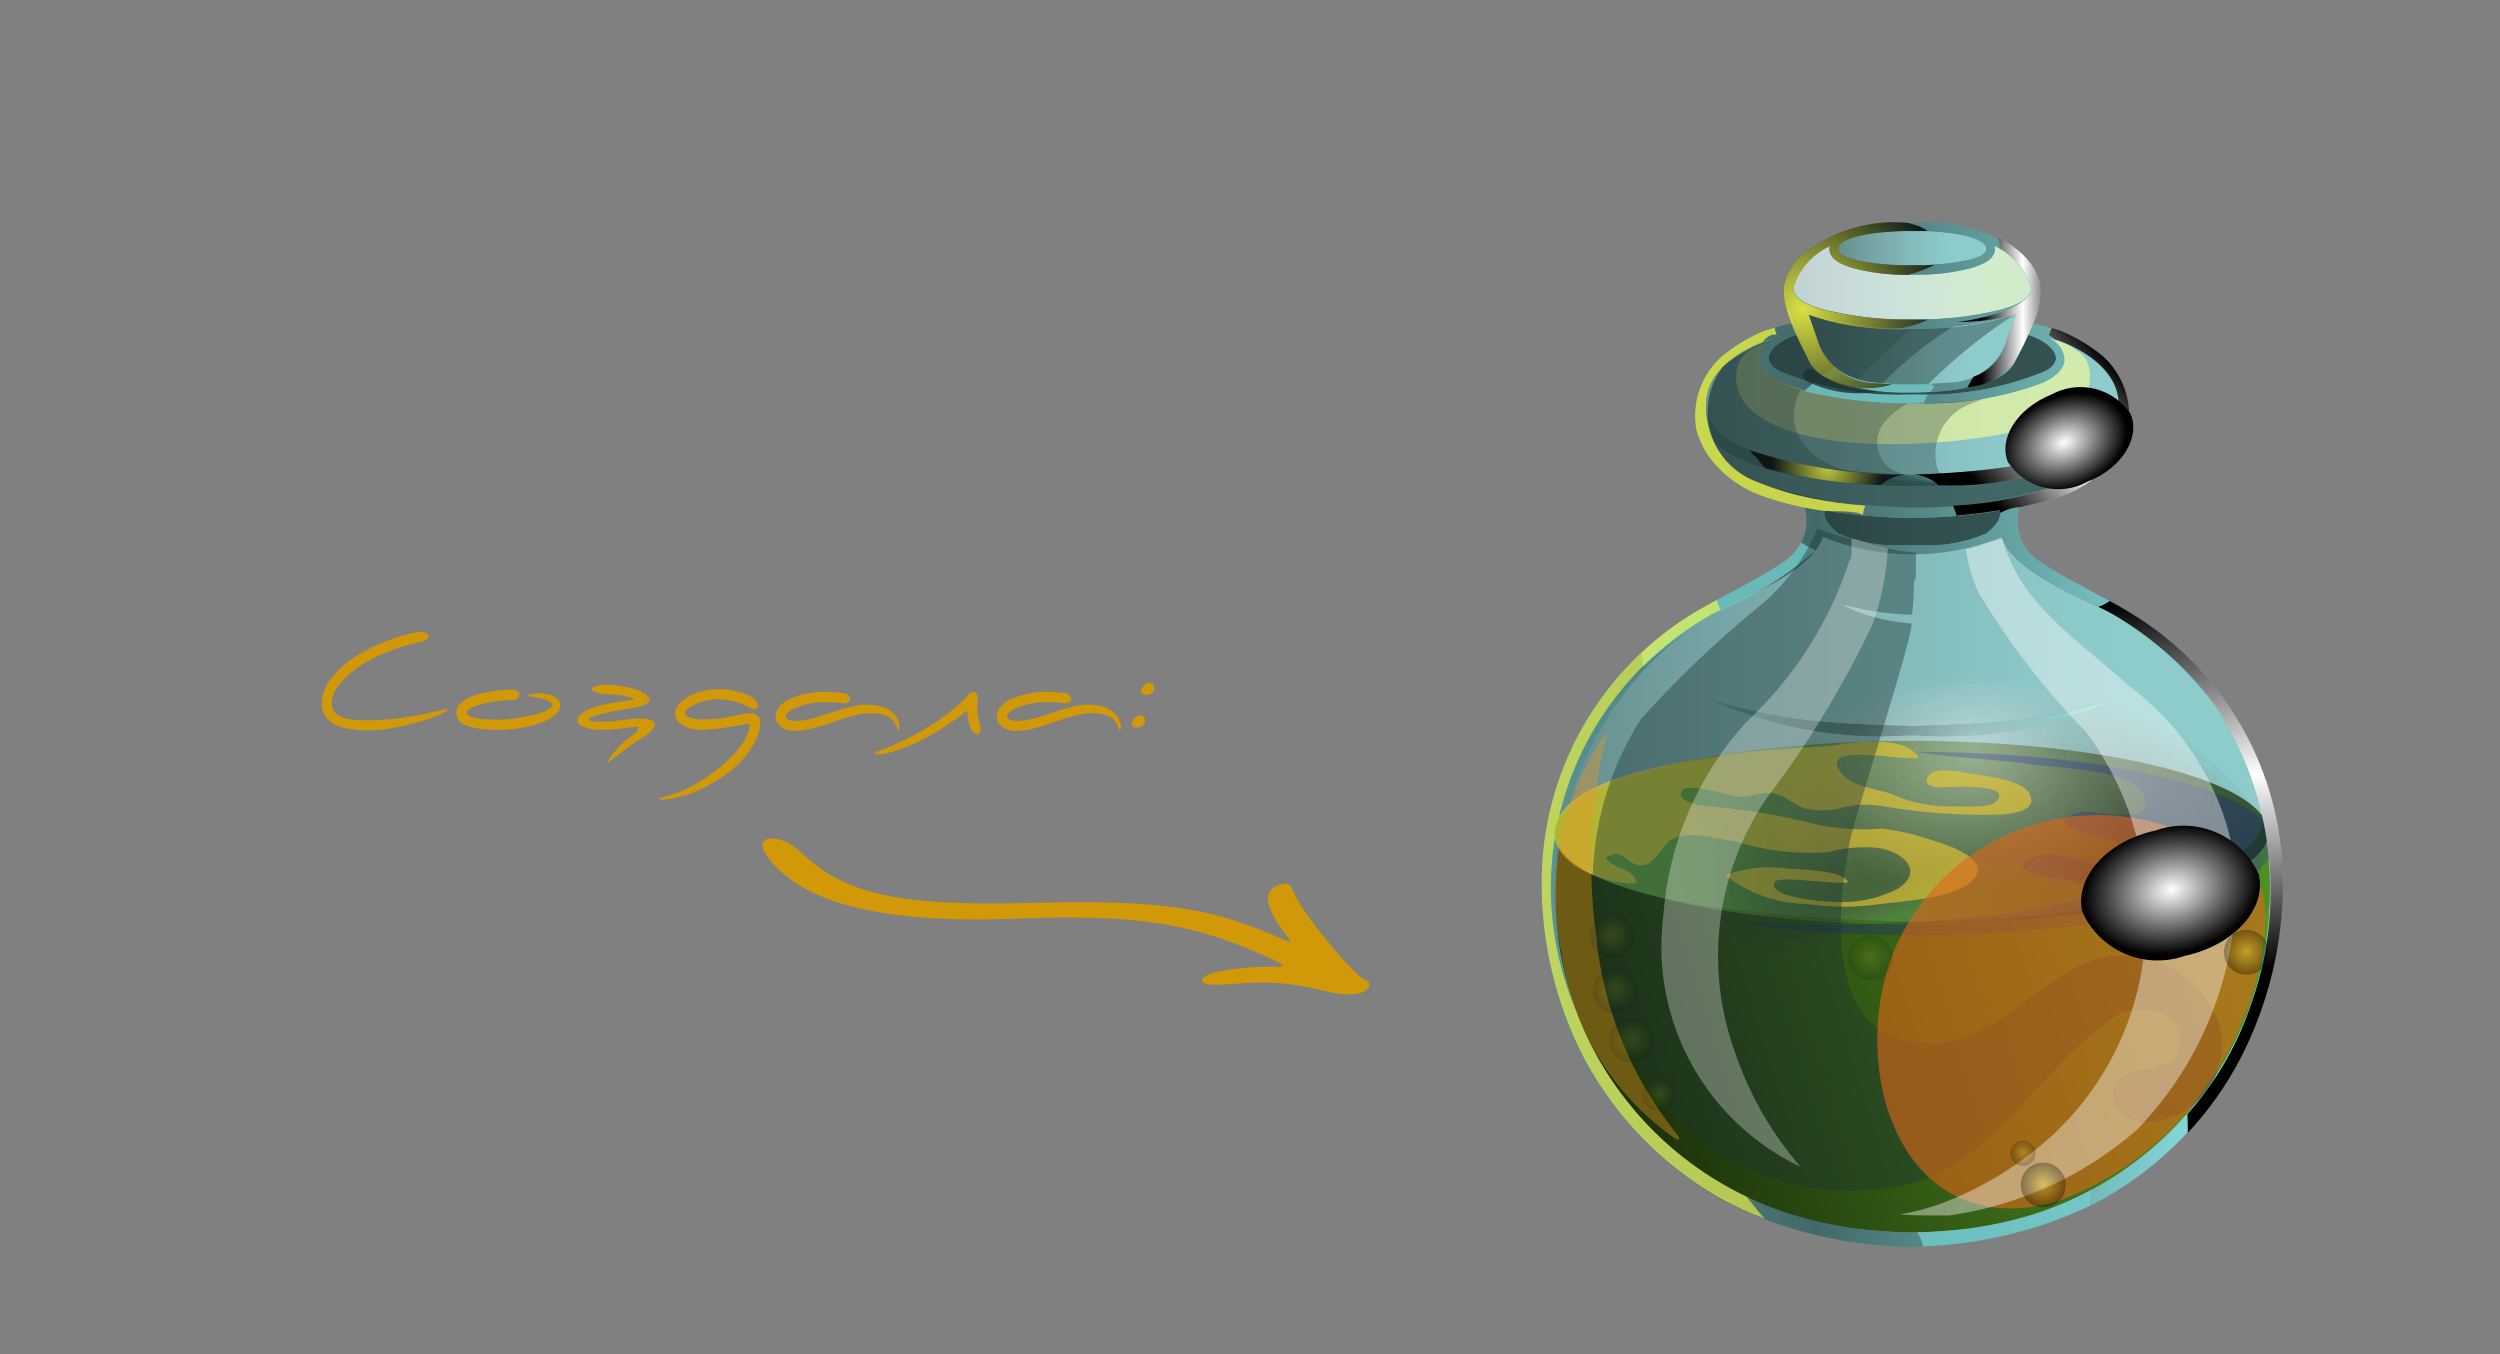 <?xml version="1.0" encoding="UTF-8"?> <svg xmlns="http://www.w3.org/2000/svg" width="360" height="195" viewBox="0 0 360 195" fill="none"><rect x="0" y="0" width="360" height="195" fill="#808080" stroke="none"/> <path fill-rule="evenodd" clip-rule="evenodd" d="M186.285 128.476C187.212 131.106 195.252 140.895 196.683 141.14C197.883 141.345 197.4 144.304 190.92 142.742C185.536 141.439 182.811 141.257 176.669 141.749C173.488 142.012 172.163 141.428 173.703 140.48C174.896 139.758 179.684 139.13 183.472 139.208C185.554 139.256 185.239 139.012 181.063 137.18C171.024 132.823 162.814 131.653 146.407 132.287C127.009 133.049 115.258 130.085 110.381 123.191C108.277 120.217 112.248 119.781 115.268 122.674C121.677 128.809 129.415 130.515 148.458 130.025C166.119 129.559 173.764 130.56 183.039 134.525C184.545 135.163 185.828 135.716 185.897 135.728C185.943 135.736 185.358 134.851 184.57 133.766C182.21 130.487 181.946 128.422 183.775 127.595C185.167 126.955 185.84 127.189 186.285 128.476Z" fill="#D19807"></path> <path d="M51.174 105.054C50.754 105.03 50.268 104.964 49.716 104.856C49.164 104.736 48.636 104.544 48.132 104.28C47.628 104.004 47.202 103.632 46.854 103.164C46.506 102.684 46.332 102.072 46.332 101.328C46.332 100.836 46.404 100.35 46.548 99.87C46.692 99.39 46.89 98.928 47.142 98.484C47.406 98.04 47.712 97.614 48.06 97.206C48.42 96.786 48.804 96.396 49.212 96.036C49.872 95.46 50.58 94.932 51.336 94.452C52.104 93.972 52.872 93.546 53.64 93.174C54.42 92.802 55.182 92.478 55.926 92.202C56.682 91.926 57.366 91.698 57.978 91.518C58.602 91.338 59.136 91.206 59.58 91.122C60.036 91.026 60.354 90.978 60.534 90.978C60.894 90.978 61.176 91.05 61.38 91.194C61.596 91.326 61.704 91.464 61.704 91.608C61.704 91.884 61.506 92.118 61.11 92.31C60.918 92.346 60.6 92.412 60.156 92.508C59.712 92.604 59.178 92.742 58.554 92.922C57.93 93.102 57.24 93.33 56.484 93.606C55.74 93.87 54.972 94.194 54.18 94.578C53.4 94.95 52.62 95.394 51.84 95.91C51.072 96.414 50.352 96.99 49.68 97.638C49.104 98.178 48.642 98.76 48.294 99.384C47.946 99.996 47.772 100.632 47.772 101.292C47.772 101.868 47.94 102.324 48.276 102.66C48.624 102.984 49.05 103.224 49.554 103.38C50.07 103.536 50.622 103.632 51.21 103.668C51.798 103.704 52.332 103.722 52.812 103.722C53.388 103.722 53.994 103.704 54.63 103.668C55.278 103.632 55.932 103.584 56.592 103.524C57.252 103.452 57.912 103.368 58.572 103.272C59.232 103.176 59.874 103.068 60.498 102.948L61.956 102.624C62.52 102.492 63.006 102.378 63.414 102.282C63.822 102.186 64.11 102.138 64.278 102.138C64.398 102.138 64.458 102.162 64.458 102.21C64.458 102.258 64.368 102.342 64.188 102.462C64.008 102.57 63.774 102.696 63.486 102.84C63.198 102.972 62.868 103.11 62.496 103.254C62.136 103.398 61.77 103.524 61.398 103.632C60.642 103.848 59.91 104.052 59.202 104.244C58.506 104.436 57.798 104.604 57.078 104.748C56.358 104.892 55.608 105 54.828 105.072C54.048 105.156 53.208 105.198 52.308 105.198C52.008 105.198 51.63 105.15 51.174 105.054ZM65.689 102.624C65.689 102.168 65.851 101.766 66.175 101.418C66.499 101.07 66.907 100.776 67.399 100.536C67.903 100.284 68.455 100.08 69.055 99.924C69.655 99.768 70.237 99.648 70.801 99.564C71.377 99.468 71.893 99.402 72.349 99.366C72.805 99.33 73.135 99.312 73.339 99.312H73.825C74.209 99.36 74.467 99.45 74.599 99.582C74.743 99.714 74.815 99.864 74.815 100.032C74.815 100.32 74.593 100.578 74.149 100.806H73.825C73.405 100.806 72.943 100.83 72.439 100.878C71.947 100.914 71.497 100.962 71.089 101.022C70.693 101.082 70.267 101.166 69.811 101.274C69.355 101.37 68.935 101.49 68.551 101.634C68.167 101.778 67.849 101.94 67.597 102.12C67.345 102.3 67.219 102.486 67.219 102.678C67.219 102.882 67.393 103.05 67.741 103.182C68.089 103.302 68.497 103.398 68.965 103.47C69.445 103.53 69.931 103.572 70.423 103.596C70.927 103.62 71.323 103.632 71.611 103.632C72.043 103.632 72.535 103.608 73.087 103.56C73.651 103.512 74.227 103.44 74.815 103.344C75.403 103.248 75.979 103.14 76.543 103.02C77.107 102.888 77.611 102.738 78.055 102.57C78.499 102.402 78.853 102.222 79.117 102.03C79.393 101.838 79.531 101.634 79.531 101.418C79.471 101.25 79.321 101.106 79.081 100.986C78.841 100.854 78.565 100.746 78.253 100.662C77.533 100.482 76.969 100.368 76.561 100.32C76.165 100.272 75.967 100.212 75.967 100.14C75.967 100.08 76.093 100.014 76.345 99.942C76.597 99.858 76.951 99.816 77.407 99.816C77.503 99.816 77.593 99.816 77.677 99.816C77.761 99.816 77.851 99.822 77.947 99.834C78.151 99.846 78.409 99.882 78.721 99.942C79.033 100.002 79.333 100.098 79.621 100.23C79.909 100.362 80.155 100.536 80.359 100.752C80.575 100.968 80.683 101.238 80.683 101.562C80.683 101.946 80.539 102.3 80.251 102.624C79.975 102.948 79.603 103.242 79.135 103.506C78.679 103.77 78.151 104.004 77.551 104.208C76.963 104.4 76.351 104.562 75.715 104.694C75.079 104.826 74.443 104.928 73.807 105C73.183 105.06 72.613 105.09 72.097 105.09C71.761 105.09 71.365 105.084 70.909 105.072C70.465 105.072 70.003 105.048 69.523 105C69.055 104.952 68.587 104.88 68.119 104.784C67.663 104.676 67.255 104.532 66.895 104.352C66.535 104.172 66.241 103.944 66.013 103.668C65.797 103.38 65.689 103.032 65.689 102.624ZM90.728 106.134C91.22 105.798 91.544 105.528 91.7 105.324C91.856 105.12 91.934 104.94 91.934 104.784V104.658C91.562 104.658 91.178 104.682 90.782 104.73C90.398 104.778 90.002 104.832 89.594 104.892C89.186 104.94 88.766 104.988 88.334 105.036C87.902 105.084 87.452 105.108 86.984 105.108C85.688 105.108 84.716 104.976 84.068 104.712C83.432 104.436 83.114 104.1 83.114 103.704C83.114 103.32 83.432 102.924 84.068 102.516C84.704 102.108 85.658 101.76 86.93 101.472C87.518 101.34 88.058 101.238 88.55 101.166C89.042 101.082 89.474 101.016 89.846 100.968C90.23 100.92 90.542 100.878 90.782 100.842C91.034 100.794 91.214 100.74 91.322 100.68C91.142 100.524 90.836 100.398 90.404 100.302C89.972 100.206 89.51 100.134 89.018 100.086C88.538 100.026 88.082 99.984 87.65 99.96C87.218 99.936 86.906 99.924 86.714 99.924C86.258 99.864 85.886 99.762 85.598 99.618C85.31 99.462 85.166 99.342 85.166 99.258C85.166 99.222 85.202 99.168 85.274 99.096C85.346 99.024 85.46 98.952 85.616 98.88C85.772 98.808 85.97 98.748 86.21 98.7C86.45 98.64 86.744 98.61 87.092 98.61C88.028 98.61 88.886 98.682 89.666 98.826C90.458 98.958 91.136 99.132 91.7 99.348C92.276 99.552 92.726 99.78 93.05 100.032C93.374 100.272 93.548 100.494 93.572 100.698C93.572 101.31 92.57 101.76 90.566 102.048C89.87 102.144 89.174 102.258 88.478 102.39C87.782 102.522 87.158 102.66 86.606 102.804C86.054 102.948 85.604 103.092 85.256 103.236C84.908 103.368 84.734 103.488 84.734 103.596C84.734 103.824 85.4 103.938 86.732 103.938C87.2 103.938 87.668 103.914 88.136 103.866C88.604 103.818 89.066 103.764 89.522 103.704C89.99 103.644 90.452 103.59 90.908 103.542C91.376 103.494 91.844 103.47 92.312 103.47C92.984 103.47 93.482 103.56 93.806 103.74C94.13 103.908 94.292 104.112 94.292 104.352C94.292 104.592 94.136 104.874 93.824 105.198C93.512 105.534 93.056 105.888 92.456 106.26C92.072 106.5 91.706 106.734 91.358 106.962C91.022 107.19 90.71 107.412 90.422 107.628C89.75 108.132 89.174 108.564 88.694 108.924C88.214 109.284 87.824 109.596 87.524 109.86C87.5 109.884 87.476 109.896 87.452 109.896C87.452 109.896 87.446 109.89 87.434 109.878C87.434 109.794 87.518 109.614 87.686 109.338C87.854 109.062 88.082 108.744 88.37 108.384C88.67 108.024 89.018 107.64 89.414 107.232C89.822 106.836 90.26 106.47 90.728 106.134ZM103.466 99.24C104.222 99.24 104.906 99.306 105.518 99.438C106.13 99.558 106.658 99.702 107.102 99.87C107.546 100.026 107.894 100.176 108.146 100.32C108.398 100.464 108.542 100.548 108.578 100.572L108.794 100.824C108.902 101.004 108.986 101.166 109.046 101.31C109.118 101.454 109.154 101.58 109.154 101.688C109.154 101.928 108.962 102.048 108.578 102.048C108.518 102.048 108.464 102.054 108.416 102.066C108.38 102.066 108.332 102.06 108.272 102.048C108.212 102.036 108.134 102.012 108.038 101.976C107.942 101.928 107.816 101.856 107.66 101.76C107.6 101.724 107.456 101.652 107.228 101.544C107.012 101.424 106.712 101.304 106.328 101.184C105.956 101.052 105.5 100.938 104.96 100.842C104.432 100.734 103.82 100.68 103.124 100.68C102.968 100.68 102.752 100.704 102.476 100.752C102.2 100.788 101.894 100.848 101.558 100.932C101.234 101.004 100.898 101.1 100.55 101.22C100.214 101.34 99.908 101.478 99.632 101.634C99.356 101.79 99.128 101.97 98.948 102.174C98.768 102.366 98.678 102.576 98.678 102.804C98.678 102.924 98.756 103.032 98.912 103.128C99.068 103.224 99.26 103.308 99.488 103.38C99.728 103.452 99.986 103.506 100.262 103.542C100.55 103.578 100.826 103.596 101.09 103.596C102.038 103.596 102.854 103.554 103.538 103.47C104.234 103.374 104.846 103.272 105.374 103.164C105.902 103.056 106.382 102.954 106.814 102.858C107.258 102.762 107.702 102.702 108.146 102.678C108.374 102.678 108.572 102.726 108.74 102.822C108.908 102.906 109.046 103.014 109.154 103.146C109.262 103.266 109.34 103.398 109.388 103.542C109.436 103.686 109.46 103.812 109.46 103.92C109.46 104.52 109.37 105.096 109.19 105.648C109.01 106.2 108.782 106.716 108.506 107.196C108.242 107.688 107.948 108.138 107.624 108.546C107.312 108.954 107.012 109.308 106.724 109.608C106.172 110.196 105.548 110.748 104.852 111.264C104.168 111.792 103.46 112.266 102.728 112.686C101.996 113.118 101.264 113.496 100.532 113.82C99.8 114.144 99.116 114.396 98.48 114.576C97.712 114.792 97.082 114.942 96.59 115.026C96.098 115.11 95.726 115.152 95.474 115.152C95.102 115.152 94.916 115.104 94.916 115.008C94.916 114.96 95.012 114.906 95.204 114.846C95.396 114.798 95.648 114.732 95.96 114.648C96.272 114.564 96.62 114.462 97.004 114.342C97.4 114.222 97.796 114.072 98.192 113.892C99.548 113.28 100.82 112.56 102.008 111.732C103.208 110.904 104.252 110.046 105.14 109.158C106.028 108.282 106.724 107.406 107.228 106.53C107.744 105.666 108.002 104.886 108.002 104.19C107.546 104.25 107.042 104.334 106.49 104.442C105.938 104.538 105.35 104.634 104.726 104.73C104.114 104.826 103.478 104.91 102.818 104.982C102.17 105.054 101.522 105.09 100.874 105.09C100.634 105.09 100.304 105.06 99.884 105C99.476 104.94 99.074 104.826 98.678 104.658C98.282 104.478 97.94 104.238 97.652 103.938C97.364 103.638 97.22 103.254 97.22 102.786C97.22 102.306 97.37 101.886 97.67 101.526C97.982 101.154 98.33 100.836 98.714 100.572C99.47 100.068 100.268 99.72 101.108 99.528C101.96 99.336 102.746 99.24 103.466 99.24ZM124.886 101.472C125.186 101.472 125.504 101.49 125.84 101.526C126.176 101.562 126.506 101.628 126.83 101.724C127.166 101.808 127.49 101.934 127.802 102.102C128.114 102.258 128.396 102.456 128.648 102.696C128.864 102.9 129.026 103.104 129.134 103.308C129.254 103.512 129.344 103.71 129.404 103.902C129.464 104.082 129.5 104.25 129.512 104.406C129.524 104.55 129.53 104.67 129.53 104.766C129.53 105.054 129.488 105.198 129.404 105.198C129.368 105.198 129.326 105.132 129.278 105C129.23 104.868 129.158 104.706 129.062 104.514C128.978 104.31 128.858 104.1 128.702 103.884C128.546 103.656 128.342 103.458 128.09 103.29C128.066 103.278 127.988 103.242 127.856 103.182C127.724 103.11 127.55 103.038 127.334 102.966C127.118 102.894 126.866 102.834 126.578 102.786C126.29 102.726 125.978 102.696 125.642 102.696C124.634 102.696 123.668 102.828 122.744 103.092C121.82 103.356 120.896 103.65 119.972 103.974C119.048 104.298 118.106 104.592 117.146 104.856C116.198 105.12 115.196 105.252 114.14 105.252C113.948 105.252 113.708 105.21 113.42 105.126C113.144 105.054 112.874 104.934 112.61 104.766C112.358 104.598 112.136 104.388 111.944 104.136C111.764 103.872 111.674 103.56 111.674 103.2C111.674 102.756 111.788 102.366 112.016 102.03C112.256 101.682 112.568 101.376 112.952 101.112C113.336 100.848 113.768 100.626 114.248 100.446C114.728 100.266 115.208 100.116 115.688 99.996C116.18 99.876 116.648 99.786 117.092 99.726C117.548 99.666 117.938 99.63 118.262 99.618H119.27C119.954 99.642 120.512 99.684 120.944 99.744C121.388 99.792 121.67 99.828 121.79 99.852C121.958 99.948 122.102 100.068 122.222 100.212C122.342 100.356 122.402 100.5 122.402 100.644C122.402 100.812 122.336 100.95 122.204 101.058C122.084 101.166 121.85 101.25 121.502 101.31C121.418 101.286 121.142 101.244 120.674 101.184C120.218 101.124 119.6 101.094 118.82 101.094C118.124 101.094 117.434 101.16 116.75 101.292C116.078 101.412 115.472 101.574 114.932 101.778C114.404 101.97 113.972 102.192 113.636 102.444C113.312 102.696 113.15 102.948 113.15 103.2C113.15 103.308 113.192 103.404 113.276 103.488C113.36 103.56 113.468 103.62 113.6 103.668C113.732 103.716 113.876 103.752 114.032 103.776C114.188 103.8 114.344 103.812 114.5 103.812C115.34 103.812 116.186 103.692 117.038 103.452C117.89 103.2 118.748 102.93 119.612 102.642C120.488 102.354 121.364 102.09 122.24 101.85C123.116 101.598 123.998 101.472 124.886 101.472ZM139.865 105.108C139.637 104.532 139.487 103.998 139.415 103.506C139.343 103.014 139.301 102.612 139.289 102.3C139.097 102.468 138.815 102.69 138.443 102.966C138.083 103.23 137.675 103.518 137.219 103.83C136.775 104.142 136.307 104.46 135.815 104.784C135.323 105.108 134.861 105.396 134.429 105.648C133.853 105.996 133.247 106.32 132.611 106.62C131.987 106.92 131.381 107.19 130.793 107.43C130.205 107.682 129.671 107.886 129.191 108.042C128.711 108.21 128.339 108.324 128.075 108.384C127.379 108.54 126.851 108.618 126.491 108.618C126.131 108.63 125.957 108.57 125.969 108.438C125.969 108.402 126.023 108.354 126.131 108.294C126.239 108.246 126.383 108.192 126.563 108.132C126.731 108.072 126.923 108 127.139 107.916C127.343 107.844 127.553 107.766 127.769 107.682C127.961 107.598 128.279 107.46 128.723 107.268C129.167 107.076 129.677 106.836 130.253 106.548C130.829 106.272 131.435 105.96 132.071 105.612C132.719 105.264 133.343 104.898 133.943 104.514C134.471 104.178 135.017 103.812 135.581 103.416C136.145 103.008 136.673 102.606 137.165 102.21C137.669 101.814 138.107 101.442 138.479 101.094C138.863 100.746 139.133 100.452 139.289 100.212C139.445 99.984 139.625 99.822 139.829 99.726C140.033 99.63 140.219 99.612 140.387 99.672C140.495 99.708 140.579 99.768 140.639 99.852C140.699 99.924 140.741 100.014 140.765 100.122C140.789 100.23 140.801 100.344 140.801 100.464C140.813 100.572 140.813 100.674 140.801 100.77C140.729 101.262 140.717 101.856 140.765 102.552C140.825 103.236 140.963 103.914 141.179 104.586C141.203 104.706 141.215 104.826 141.215 104.946C141.215 105.042 141.203 105.15 141.179 105.27C141.167 105.39 141.125 105.498 141.053 105.594C140.981 105.69 140.885 105.732 140.765 105.72C140.657 105.72 140.543 105.69 140.423 105.63C140.303 105.57 140.189 105.492 140.081 105.396C139.985 105.3 139.913 105.204 139.865 105.108ZM156.755 101.472C157.055 101.472 157.373 101.49 157.709 101.526C158.045 101.562 158.375 101.628 158.699 101.724C159.035 101.808 159.359 101.934 159.671 102.102C159.983 102.258 160.265 102.456 160.517 102.696C160.733 102.9 160.895 103.104 161.003 103.308C161.123 103.512 161.213 103.71 161.273 103.902C161.333 104.082 161.369 104.25 161.381 104.406C161.393 104.55 161.399 104.67 161.399 104.766C161.399 105.054 161.357 105.198 161.273 105.198C161.237 105.198 161.195 105.132 161.147 105C161.099 104.868 161.027 104.706 160.931 104.514C160.847 104.31 160.727 104.1 160.571 103.884C160.415 103.656 160.211 103.458 159.959 103.29C159.935 103.278 159.857 103.242 159.725 103.182C159.593 103.11 159.419 103.038 159.203 102.966C158.987 102.894 158.735 102.834 158.447 102.786C158.159 102.726 157.847 102.696 157.511 102.696C156.503 102.696 155.537 102.828 154.613 103.092C153.689 103.356 152.765 103.65 151.841 103.974C150.917 104.298 149.975 104.592 149.015 104.856C148.067 105.12 147.065 105.252 146.009 105.252C145.817 105.252 145.577 105.21 145.289 105.126C145.013 105.054 144.743 104.934 144.479 104.766C144.227 104.598 144.005 104.388 143.813 104.136C143.633 103.872 143.543 103.56 143.543 103.2C143.543 102.756 143.657 102.366 143.885 102.03C144.125 101.682 144.437 101.376 144.821 101.112C145.205 100.848 145.637 100.626 146.117 100.446C146.597 100.266 147.077 100.116 147.557 99.996C148.049 99.876 148.517 99.786 148.961 99.726C149.417 99.666 149.807 99.63 150.131 99.618H151.139C151.823 99.642 152.381 99.684 152.813 99.744C153.257 99.792 153.539 99.828 153.659 99.852C153.827 99.948 153.971 100.068 154.091 100.212C154.211 100.356 154.271 100.5 154.271 100.644C154.271 100.812 154.205 100.95 154.073 101.058C153.953 101.166 153.719 101.25 153.371 101.31C153.287 101.286 153.011 101.244 152.543 101.184C152.087 101.124 151.469 101.094 150.689 101.094C149.993 101.094 149.303 101.16 148.619 101.292C147.947 101.412 147.341 101.574 146.801 101.778C146.273 101.97 145.841 102.192 145.505 102.444C145.181 102.696 145.019 102.948 145.019 103.2C145.019 103.308 145.061 103.404 145.145 103.488C145.229 103.56 145.337 103.62 145.469 103.668C145.601 103.716 145.745 103.752 145.901 103.776C146.057 103.8 146.213 103.812 146.369 103.812C147.209 103.812 148.055 103.692 148.907 103.452C149.759 103.2 150.617 102.93 151.481 102.642C152.357 102.354 153.233 102.09 154.109 101.85C154.985 101.598 155.867 101.472 156.755 101.472ZM163.58 104.766C163.436 104.754 163.322 104.718 163.238 104.658C163.166 104.598 163.106 104.532 163.058 104.46C163.022 104.388 162.998 104.322 162.986 104.262C162.974 104.202 162.968 104.16 162.968 104.136C162.98 104.028 163.028 103.908 163.112 103.776C163.196 103.632 163.298 103.506 163.418 103.398C163.538 103.278 163.664 103.182 163.796 103.11C163.94 103.026 164.078 102.984 164.21 102.984C164.342 102.984 164.48 103.038 164.624 103.146C164.768 103.242 164.852 103.44 164.876 103.74C164.876 103.98 164.822 104.172 164.714 104.316C164.618 104.448 164.498 104.55 164.354 104.622C164.222 104.682 164.078 104.724 163.922 104.748C163.778 104.76 163.664 104.766 163.58 104.766ZM164.858 100.086C164.618 100.002 164.462 99.9 164.39 99.78C164.33 99.648 164.3 99.54 164.3 99.456C164.312 99.336 164.36 99.21 164.444 99.078C164.528 98.934 164.63 98.808 164.75 98.7C164.87 98.58 164.996 98.484 165.128 98.412C165.272 98.34 165.41 98.304 165.542 98.304C165.674 98.304 165.812 98.358 165.956 98.466C166.1 98.562 166.184 98.76 166.208 99.06C166.208 99.3 166.154 99.492 166.046 99.636C165.938 99.768 165.806 99.87 165.65 99.942C165.506 100.002 165.356 100.044 165.2 100.068C165.056 100.08 164.942 100.086 164.858 100.086Z" fill="#D19807"></path> <path opacity="0.6" d="M290.297 45.268L288.677 49.882C287.955 51.466 286.786 52.805 285.312 53.736C283.839 54.667 282.125 55.149 280.382 55.123C277.052 55.422 273.702 55.422 270.372 55.123C268.628 55.146 266.915 54.663 265.44 53.732C263.966 52.802 262.794 51.465 262.067 49.882L260.466 45.268C270.215 48.046 280.549 48.046 290.297 45.268V45.268Z" fill="url(#paint0_linear_901_714)"></path> <path style="mix-blend-mode:multiply" opacity="0.4" d="M275.316 47.351C280.26 47.508 285.195 46.848 289.923 45.399C285.517 48.283 281.414 51.604 277.676 55.31C276.889 55.31 276.112 55.31 275.316 55.31C273.647 55.328 271.977 55.254 270.316 55.086C268.572 55.109 266.859 54.626 265.384 53.695C263.91 52.765 262.738 51.428 262.011 49.845L260.41 45.23C265.195 46.89 270.257 47.61 275.316 47.351Z" fill="url(#paint1_linear_901_714)"></path> <path style="mix-blend-mode:multiply" opacity="0.4" d="M275.316 47.351C277.591 47.295 279.539 47.192 281.215 47.033C277.529 49.35 274.126 52.087 271.074 55.188L270.316 55.123C268.572 55.146 266.858 54.663 265.384 53.732C263.91 52.802 262.738 51.465 262.011 49.882L260.41 45.268C265.197 46.915 270.259 47.622 275.316 47.351Z" fill="url(#paint2_linear_901_714)"></path> <path style="mix-blend-mode:multiply" opacity="0.2" d="M267.544 54.591C266.324 54.302 265.19 53.728 264.236 52.916C263.282 52.104 262.536 51.077 262.058 49.92L260.457 45.305C265.165 46.919 270.137 47.626 275.11 47.389C272.507 49.743 269.913 52.097 267.544 54.591Z" fill="url(#paint3_linear_901_714)"></path> <path opacity="0.6" d="M275.596 68.37H275.147C254.548 67.698 244.782 63.793 245.737 57.235C246.57 51.499 254.613 48.752 255.699 48.724C255.063 48.966 254.512 49.39 254.117 49.944C253.722 50.498 253.501 51.156 253.48 51.835C253.48 53.152 254.745 54.133 255.774 54.712C256.027 54.853 256.261 54.974 256.514 55.096C262.402 57.292 268.668 58.305 274.95 58.075H275.774C282.06 58.311 288.33 57.298 294.22 55.096C294.469 54.985 294.71 54.857 294.941 54.712C295.999 54.133 297.254 53.152 297.272 51.835C297.248 51.157 297.025 50.5 296.631 49.947C296.236 49.394 295.688 48.969 295.053 48.724C296.139 48.724 304.173 51.527 305.016 57.235C305.989 63.755 296.167 67.698 275.596 68.37Z" fill="url(#paint4_linear_901_714)"></path> <path opacity="0.6" d="M295.053 48.724C296.121 48.932 297.157 49.281 298.133 49.761C298.48 50.139 298.888 50.455 299.341 50.696C301.373 51.854 301.326 55.516 300.09 57.431C299.101 58.642 297.883 59.646 296.504 60.387C295.126 61.128 293.614 61.59 292.057 61.747C284.502 63.461 276.756 64.184 269.014 63.896C263.574 63.699 250.437 62.158 250.016 54.694C249.8 50.602 252.74 50.023 255.699 48.706C255.063 48.947 254.512 49.372 254.117 49.926C253.722 50.479 253.5 51.137 253.48 51.817C253.48 53.134 254.744 54.115 255.774 54.694C256.027 54.834 256.261 54.956 256.514 55.077C262.402 57.273 268.668 58.286 274.95 58.057H275.774C282.06 58.292 288.33 57.279 294.22 55.077C294.469 54.966 294.71 54.838 294.941 54.694C295.999 54.115 297.253 53.134 297.272 51.817C297.245 51.142 297.02 50.489 296.626 49.94C296.231 49.39 295.685 48.968 295.053 48.724V48.724Z" fill="#FFFF97"></path> <path opacity="0.6" d="M296.046 51.377C296.243 52.312 295.11 53.246 294.286 53.545C288.426 55.929 282.127 57.05 275.803 56.833H274.923C268.611 57.049 262.324 55.928 256.477 53.545C255.7 53.264 254.52 52.349 254.689 51.377C255.091 49.21 259.043 48.08 259.043 48.08L259.202 48.5C259.146 48.5 260.56 52.022 260.728 52.34C262.498 55.693 270.541 56.506 274.876 56.506H275.869C280.213 56.506 288.219 55.693 290.016 52.34C290.194 52.022 291.599 48.519 291.552 48.5L291.702 48.08C291.702 48.08 295.644 49.21 296.046 51.377Z" fill="url(#paint5_linear_901_714)"></path> <path style="mix-blend-mode:multiply" opacity="0.8" d="M296.046 51.377C296.242 52.312 295.109 53.246 294.286 53.545C288.426 55.929 282.127 57.05 275.802 56.833H274.922C268.61 57.049 262.324 55.928 256.477 53.545C255.7 53.264 254.52 52.349 254.688 51.377C255.091 49.21 259.042 48.08 259.042 48.08L259.202 48.5C259.145 48.5 260.559 52.022 260.728 52.34C262.497 55.693 270.54 56.506 274.876 56.506H275.868C280.213 56.506 288.218 55.693 290.016 52.34C290.194 52.022 291.598 48.519 291.552 48.5L291.701 48.08C291.701 48.08 295.643 49.21 296.046 51.377Z" fill="url(#paint6_linear_901_714)"></path> <path opacity="0.6" d="M286.552 44.932C283.056 45.676 279.489 46.033 275.915 45.997H275.344H274.801C271.227 46.035 267.659 45.678 264.164 44.932C262.76 44.633 259.483 43.997 258.49 42.353C258.383 42.209 258.305 42.044 258.262 41.869C258.218 41.694 258.21 41.513 258.237 41.335C258.642 40.034 259.32 38.834 260.226 37.814C261.131 36.795 262.244 35.979 263.49 35.422C263.013 37.393 265.756 38.224 266.655 38.542C269.298 39.252 272.027 39.588 274.763 39.541H275.344H275.943C278.677 39.59 281.403 39.254 284.042 38.542C284.979 38.262 287.703 37.393 287.207 35.422C288.455 35.977 289.569 36.791 290.475 37.811C291.381 38.831 292.058 40.033 292.46 41.335C292.488 41.514 292.478 41.696 292.433 41.871C292.388 42.046 292.308 42.21 292.198 42.353C291.233 43.979 287.956 44.633 286.552 44.932Z" fill="url(#paint7_linear_901_714)"></path> <path opacity="0.6" d="M286.552 44.932C283.056 45.676 279.489 46.033 275.915 45.997H275.344H274.801C271.227 46.035 267.659 45.678 264.164 44.932C262.76 44.633 259.483 43.997 258.49 42.353C258.383 42.209 258.305 42.044 258.262 41.869C258.218 41.694 258.21 41.513 258.237 41.335C258.642 40.034 259.32 38.834 260.226 37.814C261.131 36.795 262.244 35.979 263.49 35.422C263.013 37.393 265.756 38.224 266.655 38.542C269.298 39.252 272.027 39.588 274.763 39.541H275.344H275.943C278.677 39.59 281.403 39.254 284.042 38.542C284.979 38.262 287.703 37.393 287.207 35.422C288.455 35.977 289.569 36.791 290.475 37.811C291.381 38.831 292.058 40.033 292.46 41.335C292.488 41.514 292.478 41.696 292.433 41.871C292.388 42.046 292.308 42.21 292.198 42.353C291.233 43.979 287.956 44.633 286.552 44.932Z" fill="url(#paint8_linear_901_714)"></path> <path opacity="0.6" d="M277.451 38.158C276.936 38.158 276.459 38.158 275.962 38.158H274.783C274.296 38.158 273.781 38.158 273.312 38.158C269.923 38.037 264.633 37.392 264.698 35.86C264.811 33.534 272.957 33.235 274.558 33.235H275.363H276.206C277.769 33.235 285.934 33.534 286.046 35.86C286.103 37.392 280.803 38.037 277.451 38.158Z" fill="url(#paint9_linear_901_714)"></path> <path opacity="0.6" d="M275.316 73.097H274.876C267.547 73.11 260.268 71.898 253.34 69.51C251.882 69.092 250.54 68.343 249.419 67.322C248.299 66.301 247.429 65.036 246.88 63.624C252.179 69.108 268.574 69.94 275.344 69.977C282.114 70.014 298.537 69.108 303.836 63.624C303.278 65.032 302.405 66.294 301.284 67.314C300.163 68.334 298.823 69.085 297.366 69.51C290.439 71.898 283.16 73.11 275.831 73.097H275.316Z" fill="url(#paint10_linear_901_714)"></path> <path opacity="0.6" d="M287.975 73.499C288.406 75.012 286.533 76.395 285.999 76.843C282.879 78.182 279.48 78.75 276.093 78.497C275.859 78.497 275.615 78.497 275.363 78.497C275.11 78.497 274.904 78.497 274.642 78.497C271.257 78.75 267.862 78.182 264.745 76.843C264.192 76.395 262.329 74.975 262.76 73.499C271.104 74.919 279.63 74.919 287.975 73.499V73.499Z" fill="url(#paint11_linear_901_714)"></path> <path style="mix-blend-mode:multiply" opacity="0.8" d="M287.975 73.499C288.406 75.012 286.533 76.395 285.999 76.843C282.879 78.182 279.48 78.75 276.093 78.497C275.859 78.497 275.615 78.497 275.363 78.497C275.11 78.497 274.904 78.497 274.642 78.497C271.257 78.75 267.862 78.182 264.745 76.843C264.192 76.395 262.329 74.975 262.76 73.499C271.104 74.919 279.63 74.919 287.975 73.499V73.499Z" fill="url(#paint12_linear_901_714)"></path> <path opacity="0.6" d="M231.702 101.683C235.643 96.368 240.617 91.901 246.328 88.548C249.333 86.68 260.738 82.803 262.498 77.338C270.747 80.664 279.969 80.664 288.219 77.338C290.016 82.803 301.402 86.68 304.427 88.548C310.127 91.911 315.096 96.377 319.042 101.683C323.159 108.005 325.754 115.192 326.625 122.681C327.496 130.17 326.62 137.759 324.064 144.854C321.508 151.949 317.343 158.358 311.893 163.581C306.443 168.804 299.856 172.698 292.647 174.96C288.637 176.189 284.5 176.963 280.316 177.267C278.734 177.398 277.058 177.501 275.363 177.501C273.668 177.501 272.02 177.398 270.429 177.267C266.241 176.963 262.102 176.189 258.088 174.96C250.881 172.695 244.297 168.799 238.849 163.576C233.402 158.353 229.238 151.943 226.683 144.849C224.129 137.755 223.253 130.167 224.123 122.679C224.994 115.191 227.588 108.005 231.702 101.683V101.683ZM274.988 105.877H275.766C285.623 106.576 295.499 104.8 304.492 100.711C298.741 102.524 292.794 103.65 286.777 104.065C285.073 104.214 277.704 104.541 275.766 104.541H274.988C273.05 104.541 265.625 104.214 263.977 104.065C257.954 103.651 252.001 102.525 246.243 100.711C255.243 104.798 265.125 106.574 274.988 105.877Z" fill="url(#paint13_linear_901_714)"></path> <path d="M325.943 118.423C327.681 127.383 326.983 136.644 323.921 145.243C321.343 152.259 317.181 158.588 311.758 163.741C306.335 168.894 299.796 172.733 292.647 174.96C288.637 176.189 284.5 176.963 280.316 177.267C278.733 177.398 277.058 177.501 275.363 177.501C273.668 177.501 272.02 177.398 270.428 177.267C266.241 176.962 262.101 176.188 258.088 174.96C250.941 172.731 244.404 168.891 238.983 163.738C233.562 158.586 229.401 152.257 226.824 145.243C223.762 136.644 223.061 127.384 224.792 118.423C224.792 118.423 215.784 130.922 273.883 132.707C323.48 132.707 325.943 118.423 325.943 118.423Z" fill="url(#paint14_linear_901_714)"></path> <path opacity="0.9" d="M274.989 104.542H275.766C277.704 104.542 285.073 104.215 286.777 104.065C292.794 103.65 298.741 102.524 304.492 100.712C295.499 104.8 285.623 106.576 275.766 105.878H274.989C265.125 106.574 255.244 104.798 246.244 100.712C252.001 102.525 257.954 103.651 263.977 104.065C265.672 104.215 273.05 104.542 274.989 104.542Z" fill="url(#paint15_linear_901_714)"></path> <path opacity="0.9" d="M222.002 127.121C221.988 119.238 224.035 111.488 227.941 104.637C231.848 97.785 237.478 92.069 244.277 88.053C248.181 85.736 252.9 83.541 256.683 81.019C258.021 80.228 259.06 79.017 259.636 77.576C260.211 76.134 260.293 74.543 259.867 73.05C259.614 73.004 259.342 72.948 259.033 72.863C257.304 72.5 255.597 72.039 253.921 71.481C250.835 70.43 248.137 68.477 246.178 65.876C245.496 64.942 244.957 63.912 244.577 62.821H244.661H244.577C244.417 62.409 244.295 61.984 244.211 61.55C243.931 59.662 244.126 57.734 244.78 55.94C245.434 54.145 246.526 52.542 247.957 51.275C249.73 49.81 251.708 48.611 253.827 47.715C255.322 47.201 256.852 46.795 258.406 46.501C257.694 44.633 256.43 42.671 256.964 40.653C257.348 39.319 258.056 38.1 259.024 37.103C261.151 35.265 263.628 33.873 266.307 33.013C268.986 32.153 271.811 31.841 274.614 32.096H275.325H276.046C278.85 31.841 281.677 32.153 284.357 33.014C287.038 33.874 289.516 35.265 291.645 37.103C292.607 38.105 293.314 39.322 293.705 40.653C294.258 42.671 292.966 44.614 292.282 46.501C293.827 46.794 295.348 47.2 296.833 47.715C298.957 48.613 300.941 49.812 302.722 51.275C304.146 52.547 305.233 54.151 305.887 55.944C306.54 57.736 306.739 59.662 306.467 61.55C306.374 61.981 306.256 62.405 306.112 62.821C305.721 63.913 305.172 64.942 304.483 65.876C302.529 68.474 299.838 70.427 296.758 71.481C295.085 72.039 293.381 72.5 291.655 72.863C291.308 72.948 291.074 73.004 290.812 73.05C290.384 74.543 290.465 76.135 291.041 77.576C291.617 79.019 292.656 80.229 293.996 81.019C297.788 83.541 302.507 85.69 306.383 88.053C313.187 92.065 318.823 97.779 322.733 104.632C326.643 111.484 328.692 119.236 328.677 127.121C328.696 135.984 326.566 144.721 322.469 152.586C317.994 160.987 311.208 167.939 302.909 172.625C295.668 176.428 287.725 178.717 279.567 179.351C278.153 179.5 276.711 179.566 275.297 179.575C273.883 179.584 272.488 179.5 271.056 179.351C262.874 178.727 254.908 176.438 247.648 172.625C239.361 167.92 232.577 160.973 228.078 152.586C224.027 144.71 221.942 135.974 222.002 127.121V127.121ZM276.205 33.236H275.363H274.558C272.956 33.236 264.81 33.534 264.698 35.861C264.632 37.393 269.923 38.037 273.312 38.159C273.78 38.159 274.295 38.159 274.782 38.159H275.962C276.458 38.159 276.898 38.159 277.451 38.159C280.803 38.037 286.102 37.393 286.046 35.861C285.934 33.534 277.769 33.236 276.205 33.236V33.236ZM292.479 41.335C292.077 40.032 291.4 38.831 290.494 37.811C289.588 36.791 288.474 35.977 287.226 35.422C287.722 37.393 284.979 38.224 284.061 38.542C281.422 39.254 278.695 39.59 275.962 39.541H275.363H274.782C272.046 39.588 269.316 39.252 266.674 38.542C265.737 38.261 263.031 37.393 263.509 35.422C262.263 35.979 261.15 36.795 260.245 37.814C259.339 38.834 258.661 40.034 258.256 41.335C258.229 41.513 258.237 41.694 258.281 41.869C258.324 42.044 258.402 42.208 258.509 42.353C259.445 43.979 262.779 44.633 264.183 44.931C267.678 45.678 271.246 46.035 274.82 45.996H275.363H275.934C279.508 46.033 283.075 45.676 286.571 44.931C287.956 44.633 291.252 43.997 292.189 42.353C292.304 42.212 292.389 42.049 292.439 41.874C292.489 41.699 292.503 41.515 292.479 41.335V41.335ZM260.457 45.268L262.058 49.883C262.785 51.465 263.956 52.802 265.431 53.733C266.905 54.663 268.619 55.146 270.363 55.123C273.693 55.422 277.042 55.422 280.372 55.123C282.116 55.149 283.829 54.667 285.303 53.736C286.776 52.805 287.946 51.466 288.668 49.883L290.288 45.268C280.539 48.046 270.205 48.046 260.457 45.268V45.268ZM291.702 48.07L291.552 48.491C291.552 48.491 290.194 52.013 290.016 52.33C288.219 55.684 280.213 56.497 275.868 56.497H274.876C270.541 56.497 262.498 55.684 260.728 52.33C260.56 52.013 259.146 48.509 259.202 48.491L259.043 48.07C259.043 48.07 255.091 49.201 254.689 51.368C254.52 52.302 255.7 53.236 256.477 53.535C262.324 55.918 268.611 57.039 274.923 56.824H275.803C282.127 57.04 288.426 55.919 294.286 53.535C295.063 53.255 296.243 52.34 296.046 51.368C295.644 49.21 291.702 48.08 291.702 48.08V48.07ZM305.016 57.225C304.173 51.489 296.14 48.743 295.054 48.715C295.688 48.96 296.237 49.385 296.631 49.938C297.026 50.491 297.249 51.147 297.273 51.826C297.273 53.143 295.999 54.124 294.941 54.703C294.71 54.847 294.469 54.975 294.22 55.086C288.33 57.288 282.06 58.301 275.775 58.066H274.951C268.669 58.295 262.403 57.282 256.515 55.086C256.262 54.965 256.028 54.843 255.775 54.703C254.745 54.124 253.49 53.143 253.481 51.826C253.501 51.146 253.723 50.488 254.118 49.935C254.513 49.381 255.063 48.956 255.7 48.715C254.614 48.715 246.571 51.517 245.738 57.225C244.801 63.764 254.558 67.688 275.148 68.361H275.597C296.168 67.697 305.99 63.755 305.016 57.216V57.225ZM297.385 69.5C298.842 69.076 300.182 68.325 301.303 67.305C302.424 66.285 303.297 65.023 303.855 63.615C298.556 69.099 282.17 69.93 275.363 69.968C268.556 70.005 252.198 69.099 246.898 63.615C247.448 65.026 248.317 66.292 249.438 67.313C250.559 68.334 251.901 69.082 253.359 69.5C260.286 71.888 267.566 73.101 274.895 73.088H275.831C283.166 73.106 290.452 71.896 297.385 69.51V69.5ZM264.745 76.834C267.862 78.173 271.258 78.74 274.642 78.487C274.904 78.487 275.129 78.487 275.363 78.487C275.597 78.487 275.859 78.487 276.093 78.487C279.481 78.74 282.879 78.173 285.999 76.834C286.533 76.385 288.406 74.965 287.975 73.489C279.63 74.909 271.105 74.909 262.76 73.489C262.329 75.012 264.192 76.395 264.745 76.834ZM258.088 174.923C262.101 176.151 266.241 176.925 270.428 177.23C272.02 177.361 273.687 177.464 275.363 177.464C277.039 177.464 278.734 177.361 280.316 177.23C284.5 176.926 288.637 176.152 292.647 174.923C299.856 172.661 306.442 168.766 311.892 163.544C317.342 158.321 321.508 151.912 324.064 144.817C326.619 137.722 327.496 130.133 326.625 122.644C325.754 115.155 323.159 107.968 319.042 101.646C315.096 96.34 310.127 91.874 304.426 88.511C301.402 86.643 290.016 82.766 288.219 77.301C279.969 80.627 270.747 80.627 262.498 77.301C260.737 82.766 249.333 86.643 246.327 88.511C238.558 93.43 232.365 100.47 228.486 108.795C224.606 117.12 223.202 126.381 224.44 135.478C225.678 144.576 229.507 153.128 235.471 160.12C241.435 167.111 249.284 172.249 258.088 174.923V174.923Z" fill="url(#paint16_linear_901_714)"></path> <path opacity="0.8" d="M244.277 88.044C248.181 85.728 252.901 83.532 256.683 81.01C257.807 80.292 258.723 79.293 259.342 78.114C260.015 78.552 260.723 78.933 261.458 79.254C256.975 83.177 251.859 86.317 246.328 88.539C242.846 90.722 239.577 93.224 236.562 96.013C236.579 95.339 236.519 94.665 236.384 94.004C238.793 91.741 241.439 89.743 244.277 88.044V88.044Z" fill="url(#paint17_radial_901_714)"></path> <path opacity="0.8" d="M275.316 56.515H274.829C270.563 56.669 266.32 55.834 262.432 54.077C262.947 53.675 263.509 53.246 264.117 52.835C265.906 54.204 268.066 55.005 270.316 55.133C271.977 55.3 273.646 55.375 275.316 55.357C276.252 55.357 277.189 55.357 278.125 55.301C278.278 55.427 278.425 55.561 278.565 55.703C278.359 55.936 278.181 56.179 277.984 56.45C277.226 56.45 276.486 56.515 275.85 56.515H275.316Z" fill="url(#paint18_radial_901_714)"></path> <path opacity="0.6" d="M244.277 88.043C245.213 87.483 246.197 86.932 247.198 86.409C247.358 86.866 247.535 87.343 247.704 87.801C247.133 88.072 246.693 88.324 246.328 88.539C236.682 93.966 229.368 102.737 225.773 113.187C222.178 123.637 222.552 135.041 226.824 145.234C231.184 157.143 240.053 166.87 251.524 172.325C252.348 173.409 253.191 174.464 254.108 175.492C251.928 174.666 249.807 173.692 247.76 172.577C239.474 167.872 232.69 160.926 228.191 152.539C224.1 144.673 221.977 135.936 222.002 127.074C221.994 119.197 224.045 111.455 227.951 104.611C231.857 97.766 237.484 92.056 244.277 88.043V88.043Z" fill="url(#paint19_radial_901_714)"></path> <path opacity="0.8" d="M292.647 174.922C295.594 174.018 298.443 172.819 301.149 171.344C301.093 172.101 301.027 172.876 300.952 173.633C294.247 176.793 287.024 178.717 279.632 179.313C278.696 179.397 277.834 179.462 276.945 179.5C276.791 178.76 276.492 178.059 276.065 177.435C277.525 177.435 278.949 177.351 280.316 177.23C284.5 176.926 288.637 176.152 292.647 174.922V174.922Z" fill="url(#paint20_radial_901_714)"></path> <path style="mix-blend-mode:screen" d="M284.173 54.255C285.195 53.894 286.126 53.316 286.902 52.561C287.678 51.806 288.28 50.892 288.668 49.883C289.089 48.332 289.745 46.79 290.297 45.296C287.564 46.005 284.751 46.363 281.926 46.361C284.511 46.071 290.812 44.773 292.226 42.353C292.336 42.21 292.417 42.046 292.462 41.871C292.507 41.696 292.516 41.513 292.488 41.335C291.732 38.976 290.127 36.979 287.984 35.73C287.928 35.216 287.844 34.721 287.741 34.216C289.228 34.91 290.569 35.88 291.692 37.075C292.654 38.077 293.36 39.294 293.752 40.625C294.028 42.642 293.703 44.695 292.816 46.529C292.001 48.516 291.063 50.45 290.007 52.321C289.174 53.318 288.149 54.139 286.993 54.734C285.836 55.33 284.572 55.687 283.275 55.786C283.593 55.291 283.874 54.778 284.173 54.255Z" fill="url(#paint21_linear_901_714)"></path> <path style="mix-blend-mode:screen" opacity="0.8" d="M257.001 40.643C257.386 39.309 258.093 38.09 259.061 37.093C261.188 35.255 263.666 33.864 266.344 33.004C269.023 32.143 271.849 31.831 274.651 32.086C274.904 32.086 277.292 32.796 277.535 33.273C276.936 33.273 276.468 33.273 276.205 33.273H275.363H274.558C272.956 33.273 264.81 33.572 264.698 35.898C264.632 37.43 269.923 38.074 273.312 38.196C273.78 38.196 274.295 38.196 274.782 38.196H275.962C276.458 38.196 276.898 38.196 277.451 38.196L278.612 38.13C277.383 38.731 276.101 39.216 274.782 39.578C272.046 39.625 269.316 39.289 266.674 38.579C265.737 38.299 263.031 37.43 263.509 35.459C262.263 36.016 261.15 36.832 260.245 37.851C259.339 38.871 258.661 40.071 258.256 41.372C258.229 41.55 258.237 41.732 258.28 41.906C258.324 42.081 258.401 42.246 258.509 42.39C259.445 44.016 262.779 44.67 264.183 44.969C267.678 45.715 271.246 46.072 274.82 46.034H275.363H275.934C276.496 46.034 277.067 46.034 277.619 46.034C276.137 46.762 274.529 47.203 272.882 47.332C268.653 47.416 264.444 46.739 260.457 45.333L262.058 49.948C262.785 51.53 263.956 52.867 265.431 53.798C266.905 54.728 268.619 55.211 270.363 55.189C271.074 55.273 271.758 55.31 272.488 55.347C270.686 55.901 268.781 56.038 266.917 55.749C265.715 55.627 264.549 55.269 263.487 54.695C262.425 54.121 261.487 53.343 260.728 52.405C259.23 49.546 256.159 43.773 257.001 40.643Z" fill="url(#paint22_radial_901_714)"></path> <path opacity="0.7" d="M247.994 51.266C249.768 49.801 251.746 48.602 253.865 47.706C254.034 47.641 254.736 47.407 255.541 47.183C255.615 47.525 255.709 47.861 255.822 48.192C255.386 48.129 254.941 48.239 254.586 48.5C254.277 48.719 254 48.98 253.762 49.276C250.953 50.341 246.356 52.947 245.738 57.235C245.434 59.84 246.022 62.471 247.405 64.701C248.789 66.931 250.887 68.629 253.36 69.519C258.247 71.369 263.386 72.474 268.603 72.798C268.427 73.25 268.301 73.72 268.228 74.2C267.667 73.452 263.2 73.677 262.245 73.518C259.413 73.1 256.626 72.418 253.921 71.481C250.835 70.43 248.137 68.477 246.178 65.876C245.497 64.942 244.957 63.913 244.577 62.821H244.661H244.577C244.417 62.41 244.295 61.984 244.212 61.551C243.934 59.658 244.135 57.725 244.795 55.929C245.456 54.133 246.556 52.53 247.994 51.266V51.266Z" fill="url(#paint23_radial_901_714)"></path> <path opacity="0.8" d="M223.884 119.9C223.884 127.196 246.898 133.109 275.25 133.109C303.602 133.109 326.626 127.196 326.626 119.9C326.626 112.604 303.63 106.69 275.25 106.69C246.87 106.69 223.884 112.594 223.884 119.9Z" fill="url(#paint24_linear_901_714)"></path> <g opacity="0.6"> <path style="mix-blend-mode:screen" opacity="0.1" d="M246.721 126.242C246.356 113.622 261.215 101.085 278.219 97.955C301.552 93.649 333.93 113.416 326.543 130.848C321.795 142.114 309.23 133.65 301.674 130.269C297.95 128.676 293.949 127.833 289.898 127.786C285.848 127.74 281.828 128.491 278.069 129.998C269.408 132.679 252.854 143.357 247.91 131.745C247.161 130.004 246.758 128.136 246.721 126.242V126.242Z" fill="url(#paint25_radial_901_714)"></path> <path style="mix-blend-mode:screen" opacity="0.1" d="M248.725 125.812C248.397 113.798 262.498 101.897 278.687 98.917C300.859 94.835 331.617 113.612 324.567 130.165C320.035 140.871 308.116 132.818 300.925 129.623C297.381 128.105 293.571 127.3 289.715 127.255C285.858 127.21 282.031 127.926 278.453 129.362C270.232 131.903 254.492 142.048 249.82 131.015C249.125 129.367 248.754 127.6 248.725 125.812V125.812Z" fill="url(#paint26_radial_901_714)"></path> <path style="mix-blend-mode:screen" opacity="0.1" d="M250.644 125.41C250.335 113.995 263.753 102.691 279.099 99.87C300.157 95.974 329.361 113.808 322.713 129.549C318.415 139.713 307.076 132.071 300.241 129.026C293.456 126.137 285.799 126.049 278.949 128.783C271.14 131.183 256.206 140.843 251.796 130.371C251.111 128.801 250.721 127.12 250.644 125.41V125.41Z" fill="url(#paint27_radial_901_714)"></path> <path style="mix-blend-mode:screen" opacity="0.1" d="M252.479 124.971C252.189 114.135 264.923 103.383 279.492 100.683C299.502 96.993 327.245 113.939 320.934 128.895C316.852 138.554 306.084 131.296 299.614 128.409C293.161 125.649 285.874 125.555 279.352 128.148C271.946 130.446 257.742 139.61 253.509 129.661C252.88 128.174 252.531 126.584 252.479 124.971V124.971Z" fill="url(#paint28_radial_901_714)"></path> <path style="mix-blend-mode:screen" opacity="0.1" d="M254.211 124.579C253.93 114.303 266.046 104.027 279.885 101.523C298.883 98.02 325.25 114.125 319.258 128.306C315.353 137.498 305.147 130.595 298.977 127.848C292.848 125.235 285.93 125.158 279.745 127.633C272.704 129.801 259.221 138.507 255.185 129.053C254.579 127.637 254.248 126.118 254.211 124.579Z" fill="url(#paint29_radial_901_714)"></path> <path style="mix-blend-mode:screen" opacity="0.1" d="M255.86 124.214C255.607 114.415 267.095 104.737 280.204 102.308C298.266 98.973 323.275 114.275 317.601 127.764C313.912 136.489 304.211 129.931 298.341 127.306C292.522 124.827 285.955 124.753 280.082 127.101C273.388 129.165 260.569 137.433 256.768 128.465C256.199 127.118 255.89 125.676 255.86 124.214V124.214Z" fill="url(#paint30_radial_901_714)"></path> <path style="mix-blend-mode:screen" opacity="0.1" d="M257.432 123.86C257.161 114.519 268.106 105.354 280.587 103.056C297.732 99.889 321.523 114.416 316.121 127.223C312.61 135.519 303.396 129.297 297.834 126.812C292.301 124.463 286.063 124.39 280.475 126.607C274.117 128.569 261.945 136.434 258.303 127.896C257.76 126.618 257.464 125.248 257.432 123.86V123.86Z" fill="url(#paint31_radial_901_714)"></path> <path style="mix-blend-mode:screen" opacity="0.1" d="M258.912 123.542C258.659 114.714 269.043 105.97 280.915 103.775C297.217 100.767 319.81 114.555 314.623 126.746C311.299 134.622 302.545 128.699 297.245 126.345C294.644 125.23 291.848 124.641 289.018 124.611C286.188 124.58 283.38 125.109 280.756 126.167C274.726 128.036 263.163 135.509 259.726 127.382C259.212 126.165 258.936 124.862 258.912 123.542V123.542Z" fill="url(#paint32_radial_901_714)"></path> <path style="mix-blend-mode:screen" opacity="0.1" d="M260.334 123.206C260.091 114.798 269.95 106.512 281.224 104.429C296.701 101.626 318.19 114.705 313.312 126.242C310.147 133.715 301.823 128.11 296.795 125.877C294.324 124.815 291.667 124.251 288.977 124.219C286.286 124.187 283.616 124.687 281.121 125.69C275.391 127.456 264.407 134.565 261.14 126.858C260.65 125.7 260.377 124.462 260.334 123.206V123.206Z" fill="url(#paint33_radial_901_714)"></path> <path style="mix-blend-mode:screen" opacity="0.1" d="M261.664 122.907C261.449 114.939 270.803 107.026 281.524 105.074C296.234 102.365 316.636 114.817 311.973 125.812C308.977 132.912 301.074 127.578 296.318 125.448C291.575 123.422 286.22 123.358 281.43 125.271C275.971 126.961 265.513 133.678 262.423 126.373C261.961 125.273 261.704 124.099 261.664 122.907V122.907Z" fill="url(#paint34_radial_901_714)"></path> <path style="mix-blend-mode:screen" opacity="0.1" d="M262.947 122.607C262.732 115.022 271.618 107.539 281.814 105.652C295.784 103.083 315.176 114.91 310.756 125.363C307.891 132.099 300.391 127.017 295.859 125.018C293.631 124.058 291.234 123.549 288.807 123.52C286.38 123.491 283.971 123.943 281.721 124.849C276.534 126.447 266.618 132.855 263.659 125.896C263.212 124.856 262.97 123.739 262.947 122.607V122.607Z" fill="url(#paint35_radial_901_714)"></path> <path style="mix-blend-mode:screen" opacity="0.1" d="M264.164 122.336C263.949 115.171 272.404 108.034 282.067 106.259C295.344 103.811 313.78 115.04 309.567 124.942C306.842 131.351 299.726 126.531 295.409 124.615C293.293 123.706 291.017 123.223 288.712 123.196C286.408 123.169 284.12 123.597 281.983 124.457C277.067 125.961 267.638 132.061 264.839 125.391C264.424 124.424 264.196 123.387 264.164 122.336V122.336Z" fill="url(#paint36_radial_901_714)"></path> <path style="mix-blend-mode:screen" opacity="0.1" d="M265.288 122.094C265.12 115.284 273.135 108.502 282.329 106.802C294.923 104.485 312.442 115.163 308.443 124.551C305.869 130.652 299.08 126.065 294.988 124.234C290.927 122.505 286.344 122.454 282.245 124.094C277.563 125.542 268.612 131.296 265.962 125.028C265.566 124.097 265.338 123.104 265.288 122.094Z" fill="url(#paint37_radial_901_714)"></path> <path style="mix-blend-mode:screen" opacity="0.1" d="M266.402 121.86C266.215 115.321 273.893 108.931 282.582 107.324C294.548 105.119 311.168 115.265 307.385 124.214C304.941 129.997 298.49 125.643 294.614 123.906C290.748 122.271 286.392 122.221 282.488 123.766C278.041 125.13 269.548 130.623 267.02 124.7C266.635 123.801 266.425 122.837 266.402 121.86V121.86Z" fill="url(#paint38_radial_901_714)"></path> </g> <path opacity="0.6" d="M267.525 106.895C270.849 106.662 275.016 106.727 276.289 109.128C274.332 109.688 261.439 106.708 265.166 111.361C266.804 113.416 270.362 113.5 272.656 114.462C275.361 115.637 278.293 116.202 281.242 116.116C282.619 116.05 286.429 116.424 287.403 115.443C290.034 112.809 281.298 113.322 280.137 113.35C278.976 113.378 276.636 113.35 277.694 111.706C278.63 110.296 282.544 111.22 283.77 111.417C285.755 111.744 291.345 112.22 292.319 114.415C293.415 116.928 289.51 117.218 287.74 117.302C282.037 117.448 276.334 117.016 270.718 116.013C268.601 115.72 266.446 115.899 264.407 116.536C262.959 116.756 261.483 116.728 260.044 116.452C258.471 116.05 257.319 114.733 255.765 114.341C253.761 113.846 251.917 114.901 249.96 114.686C248.883 114.556 242.291 112.313 242.048 114.144C241.748 116.246 247.965 116.172 249.117 116.415C253.262 116.89 257.37 117.649 261.411 118.685C264.581 119.361 267.833 119.575 271.064 119.32C273.231 119.585 275.367 120.06 277.441 120.74C279.313 121.3 287.31 123.542 284.042 126.793C281.467 129.344 274.276 129.727 270.812 130.175C267.279 130.693 263.689 130.693 260.156 130.175C255.887 130.105 251.757 128.645 248.396 126.018C251.338 124.948 254.502 124.627 257.6 125.084C259.576 125.271 265.24 125.261 266.149 127.036C264.407 127.503 256.037 125.943 255.531 127.036C254.52 129.203 262.441 129.839 263.63 129.839C266.966 130.14 270.32 129.493 273.302 127.97C277.319 125.345 273.752 122.496 270.297 122.076C267.893 121.879 265.474 122.094 263.143 122.711C258.779 123.029 254.394 122.531 250.212 121.244C247.581 120.871 242.722 119.32 240.437 121.067C239.229 122.001 238.302 124.29 236.692 124.579C234.286 125 233.883 121.683 231.215 123.533C232.432 125.252 235.362 124.99 235.681 127.167C231.935 127.597 223.855 124.766 223.855 120.049C223.855 112.033 242.581 109.707 247.769 108.838C253.227 107.904 258.78 107.773 264.267 107.334C265.1 107.129 266.252 106.998 267.525 106.895Z" fill="url(#paint39_linear_901_714)"></path> <g style="mix-blend-mode:multiply" opacity="0.2"> <path d="M271.233 132.978C275.728 132.782 280.241 132.437 284.726 132.044C286.786 131.848 300.156 130.381 300.522 128.307C300.821 126.663 295.606 126.607 294.492 126.327C291.683 125.598 289.23 124.319 293.218 123.319C297.488 122.235 301.205 125.346 305.156 124.804C311.177 123.945 305.007 121.002 302.507 120.526C300.185 120.068 293.902 118.377 299.501 116.976C301.43 116.49 309.801 119.218 308.864 114.977C307.928 110.736 296.271 110.614 293.078 110.138C287.46 109.259 281.58 109.25 275.953 108.269H276.065C304.445 108.269 327.441 114.173 327.441 121.469C327.441 128.765 304.445 134.679 276.065 134.679C266.138 134.733 256.226 133.927 246.44 132.268C254.671 133.18 262.963 133.417 271.233 132.978V132.978Z" fill="#0000CA"></path> </g> <path style="mix-blend-mode:darken" opacity="0.4" d="M229.342 128.709C229.342 128.532 229.342 128.354 229.342 128.167C229.189 119.475 231.595 110.93 236.261 103.589C241.583 97.65 247.369 92.143 253.565 87.119C256.934 84.283 259.632 80.739 261.467 76.74C261.551 76.563 261.608 76.367 261.683 76.161C263.569 76.837 265.503 77.371 267.469 77.759C270.188 78.724 273.02 79.333 275.896 79.571V83.158C275.701 83.466 275.6 83.823 275.606 84.186C275.606 85.681 275.484 87.119 275.353 88.53C272.116 88.437 268.899 87.979 265.765 87.166C265.667 87.178 265.57 87.197 265.475 87.222L265.606 87.297C268.627 88.707 271.884 89.547 275.212 89.772C276.046 89.847 267.066 117.798 266.477 120.703C264.37 130.979 262.404 151.008 278.518 150.242C290.119 149.709 295.718 136.229 307.544 137.686C310.173 138.062 312.657 139.123 314.743 140.764C316.83 142.404 318.445 144.565 319.426 147.028C319.984 148.752 320.11 150.587 319.793 152.371C319.476 154.155 318.726 155.834 317.608 157.262C316.49 158.689 315.038 159.822 313.38 160.561C311.722 161.299 309.908 161.621 308.096 161.499C304.641 160.948 302.778 156.996 305.68 154.959C307.806 153.483 312.534 154.418 313.695 151.578C313.899 150.992 313.981 150.371 313.937 149.753C313.892 149.134 313.722 148.531 313.436 147.981C313.151 147.43 312.756 146.943 312.276 146.55C311.795 146.157 311.24 145.865 310.643 145.692C309.317 145.275 307.901 145.234 306.554 145.574C305.206 145.914 303.98 146.621 303.012 147.617C292.609 155.025 286.832 168.346 273.143 170.887C264.431 172.439 255.45 170.867 247.788 166.45C241.76 162.233 236.905 156.558 233.679 149.957C230.452 143.355 228.96 136.044 229.342 128.709V128.709Z" fill="url(#paint40_linear_901_714)"></path> <path opacity="0.3" d="M239.502 132.044C240.214 121.633 244.412 111.763 251.422 104.018C258.281 97.667 263.402 89.673 266.3 80.795C266.516 80.482 266.627 80.109 266.618 79.73V77.581C266.918 77.637 267.208 77.693 267.554 77.768C268.958 78.253 270.39 78.653 271.843 78.964C271.654 82.732 270.9 86.451 269.605 89.996C265.361 98.916 260.195 107.369 254.193 115.219C250.688 120.487 248.464 126.498 247.698 132.775C246.933 139.051 247.646 145.419 249.783 151.372C251.835 157.486 255.059 163.144 259.277 168.028C252.614 164.859 247.118 159.678 243.569 153.22C240.02 146.762 238.597 139.353 239.502 132.044V132.044Z" fill="url(#paint41_linear_901_714)"></path> <path opacity="0.6" d="M272.647 137.163C266.028 153.885 273.509 178.902 295.7 173.176C301.714 171.084 307.216 167.744 311.842 163.375C316.468 159.007 320.112 153.709 322.535 147.832C324.895 142.618 326.139 136.97 326.187 131.25C325.915 124.206 320.756 122.123 314.595 119.9C310.709 118.251 306.532 117.39 302.31 117.367C298.087 117.344 293.901 118.16 289.997 119.767C286.094 121.373 282.549 123.739 279.57 126.726C276.592 129.712 274.238 133.26 272.647 137.163V137.163Z" fill="url(#paint42_radial_901_714)"></path> <path opacity="0.4" d="M296.121 162.928C303.714 155.617 308.282 145.73 308.92 135.22C309.835 124.542 306.779 113.901 300.334 105.327C294.405 99.283 289.219 92.556 284.885 85.288C284.004 83.322 283.396 81.244 283.078 79.113C284.866 78.73 286.552 77.964 288.321 77.535C290.934 87.185 299.501 92.285 306.467 98.684C310.663 101.78 314.194 105.684 316.849 110.166C319.505 114.648 321.231 119.616 321.926 124.776C322.303 131.742 321.23 138.71 318.776 145.243C316.322 151.775 312.539 157.73 307.666 162.732C300.057 169.345 290.69 173.615 280.7 175.026C280.007 175.026 279.304 175.026 278.64 175.026C277.02 175.026 275.278 175.026 273.546 174.876C275.863 174.496 278.132 173.87 280.316 173.008C286.184 170.692 291.55 167.269 296.121 162.928V162.928Z" fill="url(#paint43_linear_901_714)"></path> <path style="mix-blend-mode:screen" d="M299.857 131.315C301.08 134.029 303.281 136.186 306.023 137.355C308.766 138.525 311.849 138.623 314.66 137.63C321.673 136.126 326.439 130.876 325.25 125.888C324.029 123.172 321.828 121.015 319.084 119.847C316.341 118.678 313.257 118.584 310.447 119.582C303.406 121.077 298.724 126.345 299.857 131.315Z" fill="url(#paint44_radial_901_714)"></path> <path style="mix-blend-mode:hard-light" opacity="0.4" d="M231.505 105.214C229.071 114.757 228.496 124.677 229.81 134.435C230.774 145.132 234.918 155.297 241.711 163.629C241.907 163.853 241.711 164.273 241.421 164.086C236.936 161.007 233.145 157.028 230.289 152.403C227.434 147.778 225.578 142.61 224.838 137.229C223.658 131.723 223.641 126.033 224.789 120.52C225.937 115.008 228.224 109.795 231.505 105.214Z" fill="url(#paint45_radial_901_714)"></path> <path style="mix-blend-mode:screen" d="M304.426 88.549C303.688 88.122 302.929 87.732 302.151 87.382C302.744 87.189 303.303 86.905 303.808 86.541C304.744 87.045 305.615 87.54 306.449 88.054C313.252 92.066 318.888 97.78 322.798 104.632C326.709 111.485 328.758 119.237 328.743 127.122C328.761 135.985 326.631 144.722 322.535 152.587C320.518 156.416 317.999 159.96 315.044 163.125C315.044 162.197 315.025 161.3 314.988 160.434C318.938 156.004 321.979 150.843 323.939 145.245C326.583 138.106 327.519 130.451 326.672 122.888C325.825 115.325 323.219 108.064 319.061 101.684C315.109 96.376 310.133 91.91 304.426 88.549V88.549Z" fill="url(#paint46_linear_901_714)"></path> <path opacity="0.3" d="M248.162 52.76C250.369 50.905 252.939 49.53 255.709 48.724C255.072 48.966 254.522 49.39 254.127 49.944C253.732 50.498 253.51 51.156 253.49 51.835C253.49 53.152 254.754 54.133 255.784 54.712C256.037 54.853 256.271 54.974 256.524 55.096C262.412 57.292 268.678 58.305 274.96 58.075H275.784C279.111 58.084 282.434 57.852 285.728 57.384C285.1 57.627 284.51 57.851 283.995 58.075C282.143 58.685 280.59 59.972 279.65 61.678C278.71 63.383 278.453 65.381 278.93 67.268C279.782 71.584 301.139 68.295 303.658 63.4C302.319 66.082 300.112 68.235 297.394 69.51C290.467 71.898 283.188 73.11 275.859 73.097H274.922C270.284 73.035 265.659 72.594 261.093 71.78C258.439 71.309 255.845 70.548 253.359 69.51C251.716 68.985 250.224 68.073 249.01 66.85C247.797 65.627 246.897 64.13 246.387 62.486C245.876 60.842 245.771 59.099 246.081 57.406C246.39 55.713 247.104 54.119 248.162 52.76V52.76Z" fill="url(#paint47_linear_901_714)"></path> <path opacity="0.3" d="M248.162 52.76C250.369 50.905 252.939 49.53 255.709 48.724C255.072 48.966 254.522 49.39 254.127 49.944C253.732 50.498 253.51 51.156 253.49 51.835C253.49 53.152 254.754 54.133 255.784 54.712C256.037 54.853 256.271 54.974 256.524 55.096C262.34 57.281 268.533 58.294 274.745 58.075C273.324 58.813 272.084 59.852 271.112 61.121C270.764 61.638 270.523 62.218 270.404 62.829C270.284 63.44 270.288 64.068 270.416 64.678C270.543 65.287 270.791 65.864 271.145 66.377C271.5 66.889 271.953 67.325 272.479 67.66C276.342 69.462 280.669 70.026 284.866 69.276C291.617 69.276 301.954 66.726 303.658 63.41C302.319 66.091 300.112 68.244 297.394 69.519C290.467 71.907 283.188 73.12 275.859 73.106H274.922C270.284 73.044 265.659 72.603 261.093 71.789C258.439 71.318 255.845 70.557 253.359 69.519C251.714 68.995 250.221 68.082 249.006 66.859C247.791 65.635 246.89 64.137 246.38 62.492C245.87 60.846 245.765 59.102 246.076 57.408C246.386 55.714 247.102 54.119 248.162 52.76Z" fill="url(#paint48_linear_901_714)"></path> <path opacity="0.3" d="M248.162 52.76C250.369 50.905 252.939 49.53 255.709 48.724C255.072 48.966 254.522 49.39 254.127 49.944C253.732 50.498 253.51 51.156 253.49 51.835C253.49 53.152 254.754 54.133 255.784 54.712C256.037 54.853 256.271 54.974 256.524 55.096C257.412 55.514 258.333 55.86 259.276 56.132C256.233 62.223 260.868 66.763 266.879 68.034C270.025 68.688 293.443 72.976 303.658 63.363C301.439 65.456 299.913 68.389 297.394 69.472C290.467 71.86 283.188 73.073 275.859 73.06H274.922C270.284 72.997 265.659 72.557 261.093 71.743C258.439 71.272 255.845 70.51 253.359 69.472C251.722 68.946 250.237 68.034 249.027 66.814C247.818 65.594 246.921 64.101 246.412 62.462C245.902 60.824 245.795 59.087 246.1 57.398C246.405 55.709 247.112 54.119 248.162 52.76V52.76Z" fill="url(#paint49_linear_901_714)"></path> <path opacity="0.8" d="M275.316 58.066H274.904C269.827 58.137 264.762 57.547 259.839 56.309C260.269 55.88 260.775 55.478 261.178 55.076C265.612 56.427 270.244 57.018 274.876 56.823H275.756C276.112 56.823 276.767 56.823 277.629 56.823C277.401 57.203 277.194 57.596 277.011 58H275.681L275.316 58.066Z" fill="url(#paint50_radial_901_714)"></path> <path style="mix-blend-mode:screen" d="M305.016 57.216C304.286 52.293 298.265 49.574 295.896 48.873C295.628 48.644 295.344 48.435 295.044 48.248C295.166 47.911 295.335 47.566 295.456 47.22C296.159 47.444 296.739 47.622 296.87 47.687C298.995 48.585 300.978 49.784 302.76 51.246C304.184 52.519 305.271 54.123 305.924 55.916C306.577 57.708 306.777 59.634 306.505 61.522C306.412 61.952 306.293 62.377 306.149 62.793C305.759 63.885 305.21 64.914 304.52 65.847C302.566 68.446 299.875 70.399 296.795 71.453C295.122 72.01 293.418 72.472 291.692 72.835C291.346 72.919 291.112 72.975 290.85 73.022C289.931 73.07 289.036 73.323 288.228 73.76C288.161 73.801 288.088 73.833 288.013 73.853C288.007 73.724 287.985 73.595 287.947 73.47C285.718 73.835 283.64 74.078 281.748 74.236C281.674 74.022 281.608 73.76 281.533 73.555C281.452 73.304 281.359 73.058 281.252 72.817C286.762 72.546 292.195 71.421 297.357 69.481C298.814 69.057 300.153 68.306 301.275 67.286C302.396 66.266 303.269 65.004 303.827 63.596C296.406 68.069 287.825 70.25 279.164 69.865C278.235 69.028 277.072 68.493 275.831 68.332C296.252 67.65 305.981 63.755 305.016 57.216Z" fill="url(#paint51_linear_901_714)"></path> <path style="mix-blend-mode:screen" d="M289.154 66.558C290.354 68.378 292.199 69.679 294.319 70.198C296.44 70.718 298.679 70.419 300.587 69.36C305.465 67.492 308.255 63.092 306.814 59.626C305.611 57.807 303.764 56.508 301.643 55.988C299.522 55.469 297.282 55.767 295.372 56.824C290.503 58.795 287.722 63.148 289.154 66.558Z" fill="url(#paint52_radial_901_714)"></path> <path style="mix-blend-mode:screen" opacity="0.7" d="M253.256 66.352C253.135 66.055 252.917 65.808 252.638 65.651C252.385 65.389 252.161 65.1 251.927 64.82C259.179 67.191 266.767 68.38 274.398 68.341C274.127 68.341 273.865 68.407 273.565 68.463C272.547 68.702 271.6 69.179 270.803 69.855C265.205 69.677 259.645 68.865 254.23 67.435C253.902 67.071 253.574 66.716 253.256 66.352Z" fill="url(#paint53_radial_901_714)"></path> <path style="mix-blend-mode:multiply" opacity="0.8" d="M261.122 53.236C263.721 55.17 266.859 56.248 270.101 56.319C270.101 56.319 270.101 56.441 270.101 56.441C266.729 56.966 263.276 56.43 260.223 54.908C258.931 54.264 260.036 52.452 261.122 53.236Z" fill="url(#paint54_linear_901_714)"></path> <path style="mix-blend-mode:screen" opacity="0.3" d="M290.999 170.56C290.983 171.201 291.158 171.833 291.503 172.374C291.848 172.915 292.347 173.341 292.936 173.598C293.525 173.854 294.178 173.93 294.81 173.814C295.442 173.699 296.026 173.398 296.486 172.95C296.946 172.501 297.261 171.926 297.392 171.298C297.522 170.671 297.462 170.018 297.219 169.424C296.976 168.831 296.56 168.323 296.026 167.966C295.492 167.609 294.863 167.419 294.22 167.421C293.802 167.415 293.386 167.491 292.998 167.646C292.609 167.8 292.255 168.03 291.956 168.322C291.656 168.614 291.418 168.962 291.254 169.346C291.089 169.73 291.003 170.142 290.999 170.56V170.56Z" fill="url(#paint55_radial_901_714)"></path> <path style="mix-blend-mode:screen" opacity="0.1" d="M266.093 137.826C266.071 138.47 266.242 139.106 266.584 139.652C266.926 140.198 267.424 140.629 268.013 140.891C268.603 141.153 269.258 141.233 269.893 141.122C270.529 141.01 271.117 140.711 271.581 140.264C272.046 139.817 272.365 139.241 272.5 138.611C272.634 137.982 272.577 137.326 272.335 136.729C272.094 136.132 271.679 135.62 271.144 135.26C270.609 134.899 269.979 134.707 269.333 134.706C268.491 134.699 267.679 135.021 267.073 135.605C266.467 136.189 266.115 136.986 266.093 137.826Z" fill="url(#paint56_radial_901_714)"></path> <path style="mix-blend-mode:screen" opacity="0.2" d="M289.482 166.01C289.469 166.371 289.565 166.728 289.756 167.035C289.948 167.341 290.227 167.583 290.557 167.731C290.888 167.878 291.255 167.923 291.611 167.861C291.968 167.799 292.298 167.631 292.558 167.381C292.819 167.13 292.999 166.807 293.074 166.454C293.15 166.101 293.118 165.733 292.983 165.398C292.847 165.063 292.615 164.776 292.315 164.574C292.015 164.372 291.661 164.264 291.299 164.264C291.065 164.259 290.831 164.3 290.613 164.385C290.395 164.47 290.195 164.598 290.027 164.76C289.858 164.923 289.723 165.117 289.629 165.331C289.536 165.546 289.486 165.777 289.482 166.01V166.01Z" fill="url(#paint57_radial_901_714)"></path> <path style="mix-blend-mode:screen" opacity="0.1" d="M228.958 134.677C228.938 135.322 229.111 135.957 229.455 136.502C229.799 137.048 230.298 137.478 230.889 137.738C231.48 137.998 232.136 138.075 232.772 137.961C233.407 137.847 233.994 137.545 234.457 137.096C234.919 136.646 235.237 136.069 235.368 135.438C235.5 134.807 235.439 134.151 235.194 133.555C234.95 132.959 234.532 132.449 233.995 132.091C233.457 131.734 232.825 131.545 232.179 131.548C231.762 131.542 231.347 131.618 230.959 131.772C230.571 131.926 230.217 132.155 229.918 132.446C229.619 132.736 229.38 133.083 229.215 133.466C229.051 133.849 228.963 134.261 228.958 134.677Z" fill="url(#paint58_radial_901_714)"></path> <path style="mix-blend-mode:screen" opacity="0.3" d="M320.259 137.051C320.241 137.694 320.415 138.327 320.759 138.871C321.104 139.415 321.603 139.844 322.193 140.103C322.783 140.362 323.437 140.439 324.072 140.325C324.706 140.211 325.292 139.911 325.755 139.463C326.217 139.015 326.535 138.439 326.668 137.81C326.801 137.18 326.742 136.526 326.5 135.93C326.258 135.334 325.843 134.823 325.308 134.464C324.774 134.104 324.144 133.912 323.499 133.912C323.079 133.903 322.662 133.978 322.271 134.131C321.88 134.285 321.523 134.514 321.222 134.806C320.921 135.098 320.68 135.447 320.515 135.832C320.35 136.217 320.263 136.632 320.259 137.051Z" fill="url(#paint59_radial_901_714)"></path> <path style="mix-blend-mode:screen" opacity="0.1" d="M229.352 142.553C229.328 143.197 229.497 143.834 229.839 144.381C230.18 144.929 230.677 145.362 231.267 145.625C231.857 145.888 232.513 145.969 233.149 145.858C233.786 145.746 234.374 145.448 234.839 145C235.304 144.552 235.624 143.976 235.759 143.345C235.893 142.714 235.835 142.058 235.592 141.46C235.349 140.863 234.933 140.351 234.397 139.992C233.861 139.632 233.229 139.44 232.582 139.442C232.165 139.433 231.75 139.507 231.362 139.659C230.973 139.811 230.619 140.038 230.319 140.327C230.018 140.616 229.778 140.961 229.613 141.343C229.447 141.725 229.358 142.136 229.352 142.553V142.553Z" fill="url(#paint60_radial_901_714)"></path> <path style="mix-blend-mode:screen" opacity="0.1" d="M231.73 149.654C231.708 150.298 231.879 150.934 232.222 151.481C232.565 152.027 233.064 152.459 233.654 152.72C234.245 152.982 234.901 153.061 235.537 152.948C236.173 152.834 236.761 152.534 237.225 152.085C237.688 151.636 238.007 151.058 238.139 150.427C238.271 149.796 238.211 149.14 237.967 148.543C237.722 147.946 237.305 147.436 236.767 147.078C236.23 146.72 235.597 146.53 234.951 146.533C234.11 146.523 233.299 146.846 232.696 147.431C232.092 148.015 231.745 148.814 231.73 149.654V149.654Z" fill="url(#paint61_radial_901_714)"></path> <path style="mix-blend-mode:screen" opacity="0.1" d="M236.505 157.537C236.488 158.019 236.617 158.495 236.873 158.904C237.129 159.313 237.503 159.637 237.945 159.832C238.387 160.028 238.877 160.088 239.353 160.003C239.829 159.919 240.269 159.694 240.617 159.359C240.964 159.023 241.203 158.591 241.302 158.119C241.402 157.647 241.357 157.156 241.175 156.709C240.993 156.262 240.681 155.88 240.279 155.611C239.878 155.343 239.405 155.2 238.921 155.202C238.291 155.194 237.684 155.435 237.231 155.873C236.779 156.31 236.518 156.908 236.505 157.537V157.537Z" fill="url(#paint62_radial_901_714)"></path> <defs> <linearGradient id="paint0_linear_901_714" x1="290.288" y1="50.312" x2="260.457" y2="50.312" gradientUnits="userSpaceOnUse"> <stop offset="0.194" stop-color="#98FFFF"></stop> <stop offset="0.325" stop-color="#93F7F7"></stop> <stop offset="0.529" stop-color="#85E0E0"></stop> <stop offset="0.781" stop-color="#6EBCBC"></stop> <stop offset="1" stop-color="#569797"></stop> </linearGradient> <linearGradient id="paint1_linear_901_714" x1="290.297" y1="50.312" x2="260.457" y2="50.312" gradientUnits="userSpaceOnUse"> <stop stop-color="#1D3333"></stop> <stop offset="1" stop-color="#1D3333"></stop> </linearGradient> <linearGradient id="paint2_linear_901_714" x1="290.297" y1="50.228" x2="260.457" y2="50.228" gradientUnits="userSpaceOnUse"> <stop stop-color="#1D3333"></stop> <stop offset="1" stop-color="#1D3333"></stop> </linearGradient> <linearGradient id="paint3_linear_901_714" x1="290.269" y1="49.93" x2="260.457" y2="49.93" gradientUnits="userSpaceOnUse"> <stop stop-color="#1D3333"></stop> <stop offset="1" stop-color="#1D3333"></stop> </linearGradient> <linearGradient id="paint4_linear_901_714" x1="305.081" y1="58.543" x2="245.672" y2="58.543" gradientUnits="userSpaceOnUse"> <stop offset="0.194" stop-color="#98FFFF"></stop> <stop offset="0.325" stop-color="#93F7F7"></stop> <stop offset="0.529" stop-color="#85E0E0"></stop> <stop offset="0.781" stop-color="#6EBCBC"></stop> <stop offset="1" stop-color="#569797"></stop> </linearGradient> <linearGradient id="paint5_linear_901_714" x1="296.065" y1="52.48" x2="254.67" y2="52.48" gradientUnits="userSpaceOnUse"> <stop offset="0.194" stop-color="#98FFFF"></stop> <stop offset="0.325" stop-color="#93F7F7"></stop> <stop offset="0.529" stop-color="#85E0E0"></stop> <stop offset="0.781" stop-color="#6EBCBC"></stop> <stop offset="1" stop-color="#569797"></stop> </linearGradient> <linearGradient id="paint6_linear_901_714" x1="296.065" y1="52.48" x2="254.67" y2="52.48" gradientUnits="userSpaceOnUse"> <stop stop-color="#1D3333"></stop> <stop offset="1" stop-color="#1D3333"></stop> </linearGradient> <linearGradient id="paint7_linear_901_714" x1="292.507" y1="40.709" x2="258.228" y2="40.709" gradientUnits="userSpaceOnUse"> <stop offset="0.194" stop-color="#98FFFF"></stop> <stop offset="0.325" stop-color="#93F7F7"></stop> <stop offset="0.529" stop-color="#85E0E0"></stop> <stop offset="0.781" stop-color="#6EBCBC"></stop> <stop offset="1" stop-color="#569797"></stop> </linearGradient> <linearGradient id="paint8_linear_901_714" x1="285.887" y1="39.214" x2="262.705" y2="41.589" gradientUnits="userSpaceOnUse"> <stop stop-color="#FFFFCA"></stop> <stop offset="0.092" stop-color="#FFFFD2"></stop> <stop offset="0.433" stop-color="#FFFFEB"></stop> <stop offset="0.745" stop-color="#FFFFFA"></stop> <stop offset="1" stop-color="white"></stop> </linearGradient> <linearGradient id="paint9_linear_901_714" x1="286.046" y1="35.711" x2="264.698" y2="35.711" gradientUnits="userSpaceOnUse"> <stop offset="0.194" stop-color="#98FFFF"></stop> <stop offset="0.325" stop-color="#93F7F7"></stop> <stop offset="0.529" stop-color="#85E0E0"></stop> <stop offset="0.781" stop-color="#6EBCBC"></stop> <stop offset="1" stop-color="#569797"></stop> </linearGradient> <linearGradient id="paint10_linear_901_714" x1="303.855" y1="68.37" x2="246.898" y2="68.37" gradientUnits="userSpaceOnUse"> <stop offset="0.194" stop-color="#98FFFF"></stop> <stop offset="0.325" stop-color="#93F7F7"></stop> <stop offset="0.529" stop-color="#85E0E0"></stop> <stop offset="0.781" stop-color="#6EBCBC"></stop> <stop offset="1" stop-color="#569797"></stop> </linearGradient> <linearGradient id="paint11_linear_901_714" x1="288.04" y1="76.002" x2="262.694" y2="76.002" gradientUnits="userSpaceOnUse"> <stop offset="0.194" stop-color="#98FFFF"></stop> <stop offset="0.325" stop-color="#93F7F7"></stop> <stop offset="0.529" stop-color="#85E0E0"></stop> <stop offset="0.781" stop-color="#6EBCBC"></stop> <stop offset="1" stop-color="#569797"></stop> </linearGradient> <linearGradient id="paint12_linear_901_714" x1="277.207" y1="82.532" x2="275.436" y2="74.245" gradientUnits="userSpaceOnUse"> <stop stop-color="#1D3333"></stop> <stop offset="1" stop-color="#1D3333"></stop> </linearGradient> <linearGradient id="paint13_linear_901_714" x1="326.908" y1="127.42" x2="223.837" y2="127.42" gradientUnits="userSpaceOnUse"> <stop offset="0.194" stop-color="#98FFFF"></stop> <stop offset="0.325" stop-color="#93F7F7"></stop> <stop offset="0.529" stop-color="#85E0E0"></stop> <stop offset="0.781" stop-color="#6EBCBC"></stop> <stop offset="1" stop-color="#569797"></stop> </linearGradient> <linearGradient id="paint14_linear_901_714" x1="320.55" y1="127.559" x2="235.004" y2="154.154" gradientUnits="userSpaceOnUse"> <stop stop-color="#569724"></stop> <stop offset="1" stop-color="#1D330A"></stop> </linearGradient> <linearGradient id="paint15_linear_901_714" x1="304.492" y1="103.29" x2="246.244" y2="103.29" gradientUnits="userSpaceOnUse"> <stop stop-color="#98FFFF"></stop> <stop offset="0.63" stop-color="#3A6666"></stop> <stop offset="1" stop-color="#569797"></stop> </linearGradient> <linearGradient id="paint16_linear_901_714" x1="328.743" y1="105.831" x2="222.002" y2="105.831" gradientUnits="userSpaceOnUse"> <stop stop-color="#98FFFF"></stop> <stop offset="0.63" stop-color="#3A6666"></stop> <stop offset="1" stop-color="#569797"></stop> </linearGradient> <radialGradient id="paint17_radial_901_714" cx="0" cy="0" r="1" gradientUnits="userSpaceOnUse" gradientTransform="translate(248.921 87.064) rotate(180) scale(10.899 10.874)"> <stop stop-color="#73CACA"></stop> <stop offset="1" stop-color="#73CACA"></stop> </radialGradient> <radialGradient id="paint18_radial_901_714" cx="0" cy="0" r="1" gradientUnits="userSpaceOnUse" gradientTransform="translate(270.531 54.666) rotate(180) scale(5.843 5.829)"> <stop stop-color="#73CACA"></stop> <stop offset="1" stop-color="#73CACA"></stop> </radialGradient> <radialGradient id="paint19_radial_901_714" cx="0" cy="0" r="1" gradientUnits="userSpaceOnUse" gradientTransform="translate(229.099 145.692) rotate(180) scale(33.558 33.481)"> <stop stop-color="#FFFF3C"></stop> <stop offset="0.988" stop-color="#FFFF3C"></stop> </radialGradient> <radialGradient id="paint20_radial_901_714" cx="0" cy="0" r="1" gradientUnits="userSpaceOnUse" gradientTransform="translate(288.612 175.464) rotate(180) scale(9.326 9.304)"> <stop stop-color="#73CACA"></stop> <stop offset="1" stop-color="#73CACA"></stop> </radialGradient> <linearGradient id="paint21_linear_901_714" x1="297.16" y1="45.025" x2="285.194" y2="45.025" gradientUnits="userSpaceOnUse"> <stop></stop> <stop offset="0.491" stop-color="white"></stop> <stop offset="0.988"></stop> </linearGradient> <radialGradient id="paint22_radial_901_714" cx="0" cy="0" r="1" gradientUnits="userSpaceOnUse" gradientTransform="translate(259.586 44.474) rotate(180) scale(20.496 20.449)"> <stop stop-color="#FFFF3C"></stop> <stop offset="0.988"></stop> </radialGradient> <radialGradient id="paint23_radial_901_714" cx="0" cy="0" r="1" gradientUnits="userSpaceOnUse" gradientTransform="translate(246.047 65.951) rotate(180) scale(17.163 17.123)"> <stop stop-color="#FFFF3C"></stop> <stop offset="0.988" stop-color="#FFFF3C"></stop> </radialGradient> <linearGradient id="paint24_linear_901_714" x1="328.031" y1="106.793" x2="242.305" y2="128.175" gradientUnits="userSpaceOnUse"> <stop stop-color="#1D330A"></stop> <stop offset="1" stop-color="#569724"></stop> </linearGradient> <radialGradient id="paint25_radial_901_714" cx="0" cy="0" r="1" gradientUnits="userSpaceOnUse" gradientTransform="translate(282.196 103.359) rotate(180) scale(60.049 42.42)"> <stop stop-color="white"></stop> <stop offset="1"></stop> </radialGradient> <radialGradient id="paint26_radial_901_714" cx="0" cy="0" r="1" gradientUnits="userSpaceOnUse" gradientTransform="translate(282.475 104.039) rotate(180) scale(57.059 40.308)"> <stop stop-color="white"></stop> <stop offset="1"></stop> </radialGradient> <radialGradient id="paint27_radial_901_714" cx="0" cy="0" r="1" gradientUnits="userSpaceOnUse" gradientTransform="translate(282.729 104.701) rotate(180) scale(54.196 38.286)"> <stop stop-color="white"></stop> <stop offset="1"></stop> </radialGradient> <radialGradient id="paint28_radial_901_714" cx="0" cy="0" r="1" gradientUnits="userSpaceOnUse" gradientTransform="translate(282.969 105.31) rotate(180) scale(51.485 36.37)"> <stop stop-color="white"></stop> <stop offset="1"></stop> </radialGradient> <radialGradient id="paint29_radial_901_714" cx="0" cy="0" r="1" gradientUnits="userSpaceOnUse" gradientTransform="translate(283.21 105.9) rotate(180) scale(48.926 34.563)"> <stop stop-color="white"></stop> <stop offset="1"></stop> </radialGradient> <radialGradient id="paint30_radial_901_714" cx="0" cy="0" r="1" gradientUnits="userSpaceOnUse" gradientTransform="translate(283.426 106.455) rotate(180) scale(46.468 32.827)"> <stop stop-color="white"></stop> <stop offset="1"></stop> </radialGradient> <radialGradient id="paint31_radial_901_714" cx="0" cy="0" r="1" gradientUnits="userSpaceOnUse" gradientTransform="translate(283.628 106.993) rotate(180) scale(44.15 31.189)"> <stop stop-color="white"></stop> <stop offset="1"></stop> </radialGradient> <radialGradient id="paint32_radial_901_714" cx="0" cy="0" r="1" gradientUnits="userSpaceOnUse" gradientTransform="translate(283.831 107.502) rotate(180) scale(41.933 29.623)"> <stop stop-color="white"></stop> <stop offset="1"></stop> </radialGradient> <radialGradient id="paint33_radial_901_714" cx="0" cy="0" r="1" gradientUnits="userSpaceOnUse" gradientTransform="translate(284.02 107.976) rotate(180) scale(39.842 28.146)"> <stop stop-color="white"></stop> <stop offset="1"></stop> </radialGradient> <radialGradient id="paint34_radial_901_714" cx="0" cy="0" r="1" gradientUnits="userSpaceOnUse" gradientTransform="translate(284.185 108.433) rotate(180) scale(37.853 26.741)"> <stop stop-color="white"></stop> <stop offset="1"></stop> </radialGradient> <radialGradient id="paint35_radial_901_714" cx="0" cy="0" r="1" gradientUnits="userSpaceOnUse" gradientTransform="translate(284.376 108.862) rotate(180) scale(35.978 25.416)"> <stop stop-color="white"></stop> <stop offset="1"></stop> </radialGradient> <radialGradient id="paint36_radial_901_714" cx="0" cy="0" r="1" gradientUnits="userSpaceOnUse" gradientTransform="translate(284.54 109.273) rotate(180) scale(34.154 24.128)"> <stop stop-color="white"></stop> <stop offset="1"></stop> </radialGradient> <radialGradient id="paint37_radial_901_714" cx="0" cy="0" r="1" gradientUnits="userSpaceOnUse" gradientTransform="translate(284.667 109.668) rotate(180) scale(32.444 22.919)"> <stop stop-color="white"></stop> <stop offset="1"></stop> </radialGradient> <radialGradient id="paint38_radial_901_714" cx="0" cy="0" r="1" gradientUnits="userSpaceOnUse" gradientTransform="translate(284.831 110.034) rotate(180) scale(30.822 21.774)"> <stop stop-color="white"></stop> <stop offset="1"></stop> </radialGradient> <linearGradient id="paint39_linear_901_714" x1="292.516" y1="118.675" x2="223.883" y2="118.675" gradientUnits="userSpaceOnUse"> <stop stop-color="#F0CA30"></stop> <stop offset="1" stop-color="#F0CA30"></stop> </linearGradient> <linearGradient id="paint40_linear_901_714" x1="340.821" y1="90.501" x2="290.487" y2="117.024" gradientUnits="userSpaceOnUse"> <stop offset="0.191" stop-color="#1D3333"></stop> <stop offset="0.776" stop-color="#1D3333"></stop> </linearGradient> <linearGradient id="paint41_linear_901_714" x1="263.172" y1="61.046" x2="246.301" y2="169.255" gradientUnits="userSpaceOnUse"> <stop stop-color="white"></stop> <stop offset="0.563" stop-color="white"></stop> <stop offset="0.646" stop-color="white"></stop> <stop offset="1" stop-color="white"></stop> </linearGradient> <radialGradient id="paint42_radial_901_714" cx="0" cy="0" r="1" gradientUnits="userSpaceOnUse" gradientTransform="translate(307.231 151.037) rotate(-158.514) scale(41.485 41.416)"> <stop stop-color="#DF6618"></stop> <stop offset="1" stop-color="#DF6618"></stop> </radialGradient> <linearGradient id="paint43_linear_901_714" x1="273.64" y1="-20.433" x2="304.987" y2="201.632" gradientUnits="userSpaceOnUse"> <stop stop-color="white"></stop> <stop offset="0.563" stop-color="white"></stop> <stop offset="0.646" stop-color="white"></stop> <stop offset="0.84" stop-color="white"></stop> </linearGradient> <radialGradient id="paint44_radial_901_714" cx="0" cy="0" r="1" gradientUnits="userSpaceOnUse" gradientTransform="translate(312.695 128.139) rotate(167.996) scale(12.986 9.266)"> <stop stop-color="white"></stop> <stop offset="0.988"></stop> </radialGradient> <radialGradient id="paint45_radial_901_714" cx="0" cy="0" r="1" gradientUnits="userSpaceOnUse" gradientTransform="translate(231.327 134.678) rotate(180) scale(32.462 32.388)"> <stop stop-color="#E69724"></stop> <stop offset="0.988" stop-color="#E69724"></stop> </radialGradient> <linearGradient id="paint46_linear_901_714" x1="310.924" y1="85.868" x2="321.551" y2="141.48" gradientUnits="userSpaceOnUse"> <stop></stop> <stop offset="0.491" stop-color="white"></stop> <stop offset="0.988"></stop> </linearGradient> <linearGradient id="paint47_linear_901_714" x1="304.941" y1="60.915" x2="245.625" y2="60.915" gradientUnits="userSpaceOnUse"> <stop stop-color="#1D3333"></stop> <stop offset="1" stop-color="#1D3333"></stop> </linearGradient> <linearGradient id="paint48_linear_901_714" x1="304.941" y1="60.915" x2="245.625" y2="60.915" gradientUnits="userSpaceOnUse"> <stop stop-color="#1D3333"></stop> <stop offset="1" stop-color="#1D3333"></stop> </linearGradient> <linearGradient id="paint49_linear_901_714" x1="304.941" y1="60.915" x2="245.625" y2="60.915" gradientUnits="userSpaceOnUse"> <stop stop-color="#1D3333"></stop> <stop offset="1" stop-color="#1D3333"></stop> </linearGradient> <radialGradient id="paint50_radial_901_714" cx="0" cy="0" r="1" gradientUnits="userSpaceOnUse" gradientTransform="translate(268.799 56.58) rotate(180) scale(6.395 6.38)"> <stop stop-color="#73CACA"></stop> <stop offset="1" stop-color="#73CACA"></stop> </radialGradient> <linearGradient id="paint51_linear_901_714" x1="304.389" y1="52.788" x2="284.935" y2="70.451" gradientUnits="userSpaceOnUse"> <stop></stop> <stop offset="0.491" stop-color="white"></stop> <stop offset="0.988"></stop> </linearGradient> <radialGradient id="paint52_radial_901_714" cx="0" cy="0" r="1" gradientUnits="userSpaceOnUse" gradientTransform="translate(297.245 63.691) rotate(158.542) scale(9.486 6.768)"> <stop stop-color="white"></stop> <stop offset="0.988"></stop> </radialGradient> <radialGradient id="paint53_radial_901_714" cx="0" cy="0" r="1" gradientUnits="userSpaceOnUse" gradientTransform="translate(263.153 67.342) rotate(180) scale(8.137 8.118)"> <stop stop-color="#FFFF3C"></stop> <stop offset="0.988"></stop> </radialGradient> <linearGradient id="paint54_linear_901_714" x1="269.89" y1="54.4" x2="259.665" y2="55.267" gradientUnits="userSpaceOnUse"> <stop stop-color="#1D3333"></stop> <stop offset="1" stop-color="#1D3333"></stop> </linearGradient> <radialGradient id="paint55_radial_901_714" cx="0" cy="0" r="1" gradientUnits="userSpaceOnUse" gradientTransform="translate(294.23 170.551) rotate(180) scale(3.184 3.176)"> <stop stop-color="#FFFF3C"></stop> <stop offset="0.988"></stop> </radialGradient> <radialGradient id="paint56_radial_901_714" cx="0" cy="0" r="1" gradientUnits="userSpaceOnUse" gradientTransform="translate(269.333 137.836) rotate(180) scale(3.193 3.186)"> <stop stop-color="#FFFF3C"></stop> <stop offset="0.988"></stop> </radialGradient> <radialGradient id="paint57_radial_901_714" cx="0" cy="0" r="1" gradientUnits="userSpaceOnUse" gradientTransform="translate(291.299 166.01) rotate(180) scale(1.788 1.784)"> <stop stop-color="#FFFF3C"></stop> <stop offset="0.988"></stop> </radialGradient> <radialGradient id="paint58_radial_901_714" cx="0" cy="0" r="1" gradientUnits="userSpaceOnUse" gradientTransform="translate(232.198 134.668) rotate(180) scale(3.184 3.176)"> <stop stop-color="#FFFF3C"></stop> <stop offset="0.988"></stop> </radialGradient> <radialGradient id="paint59_radial_901_714" cx="0" cy="0" r="1" gradientUnits="userSpaceOnUse" gradientTransform="translate(323.471 137.041) rotate(180) scale(3.183 3.176)"> <stop stop-color="#FFFF3C"></stop> <stop offset="0.988"></stop> </radialGradient> <radialGradient id="paint60_radial_901_714" cx="0" cy="0" r="1" gradientUnits="userSpaceOnUse" gradientTransform="translate(232.592 142.562) rotate(180) scale(3.183 3.176)"> <stop stop-color="#FFFF3C"></stop> <stop offset="0.988"></stop> </radialGradient> <radialGradient id="paint61_radial_901_714" cx="0" cy="0" r="1" gradientUnits="userSpaceOnUse" gradientTransform="translate(234.97 149.663) rotate(180) scale(3.183 3.176)"> <stop stop-color="#FFFF3C"></stop> <stop offset="0.988"></stop> </radialGradient> <radialGradient id="paint62_radial_901_714" cx="0" cy="0" r="1" gradientUnits="userSpaceOnUse" gradientTransform="translate(238.93 157.546) rotate(180) scale(2.388 2.382)"> <stop stop-color="#FFFF3C"></stop> <stop offset="0.988"></stop> </radialGradient> </defs> </svg> 